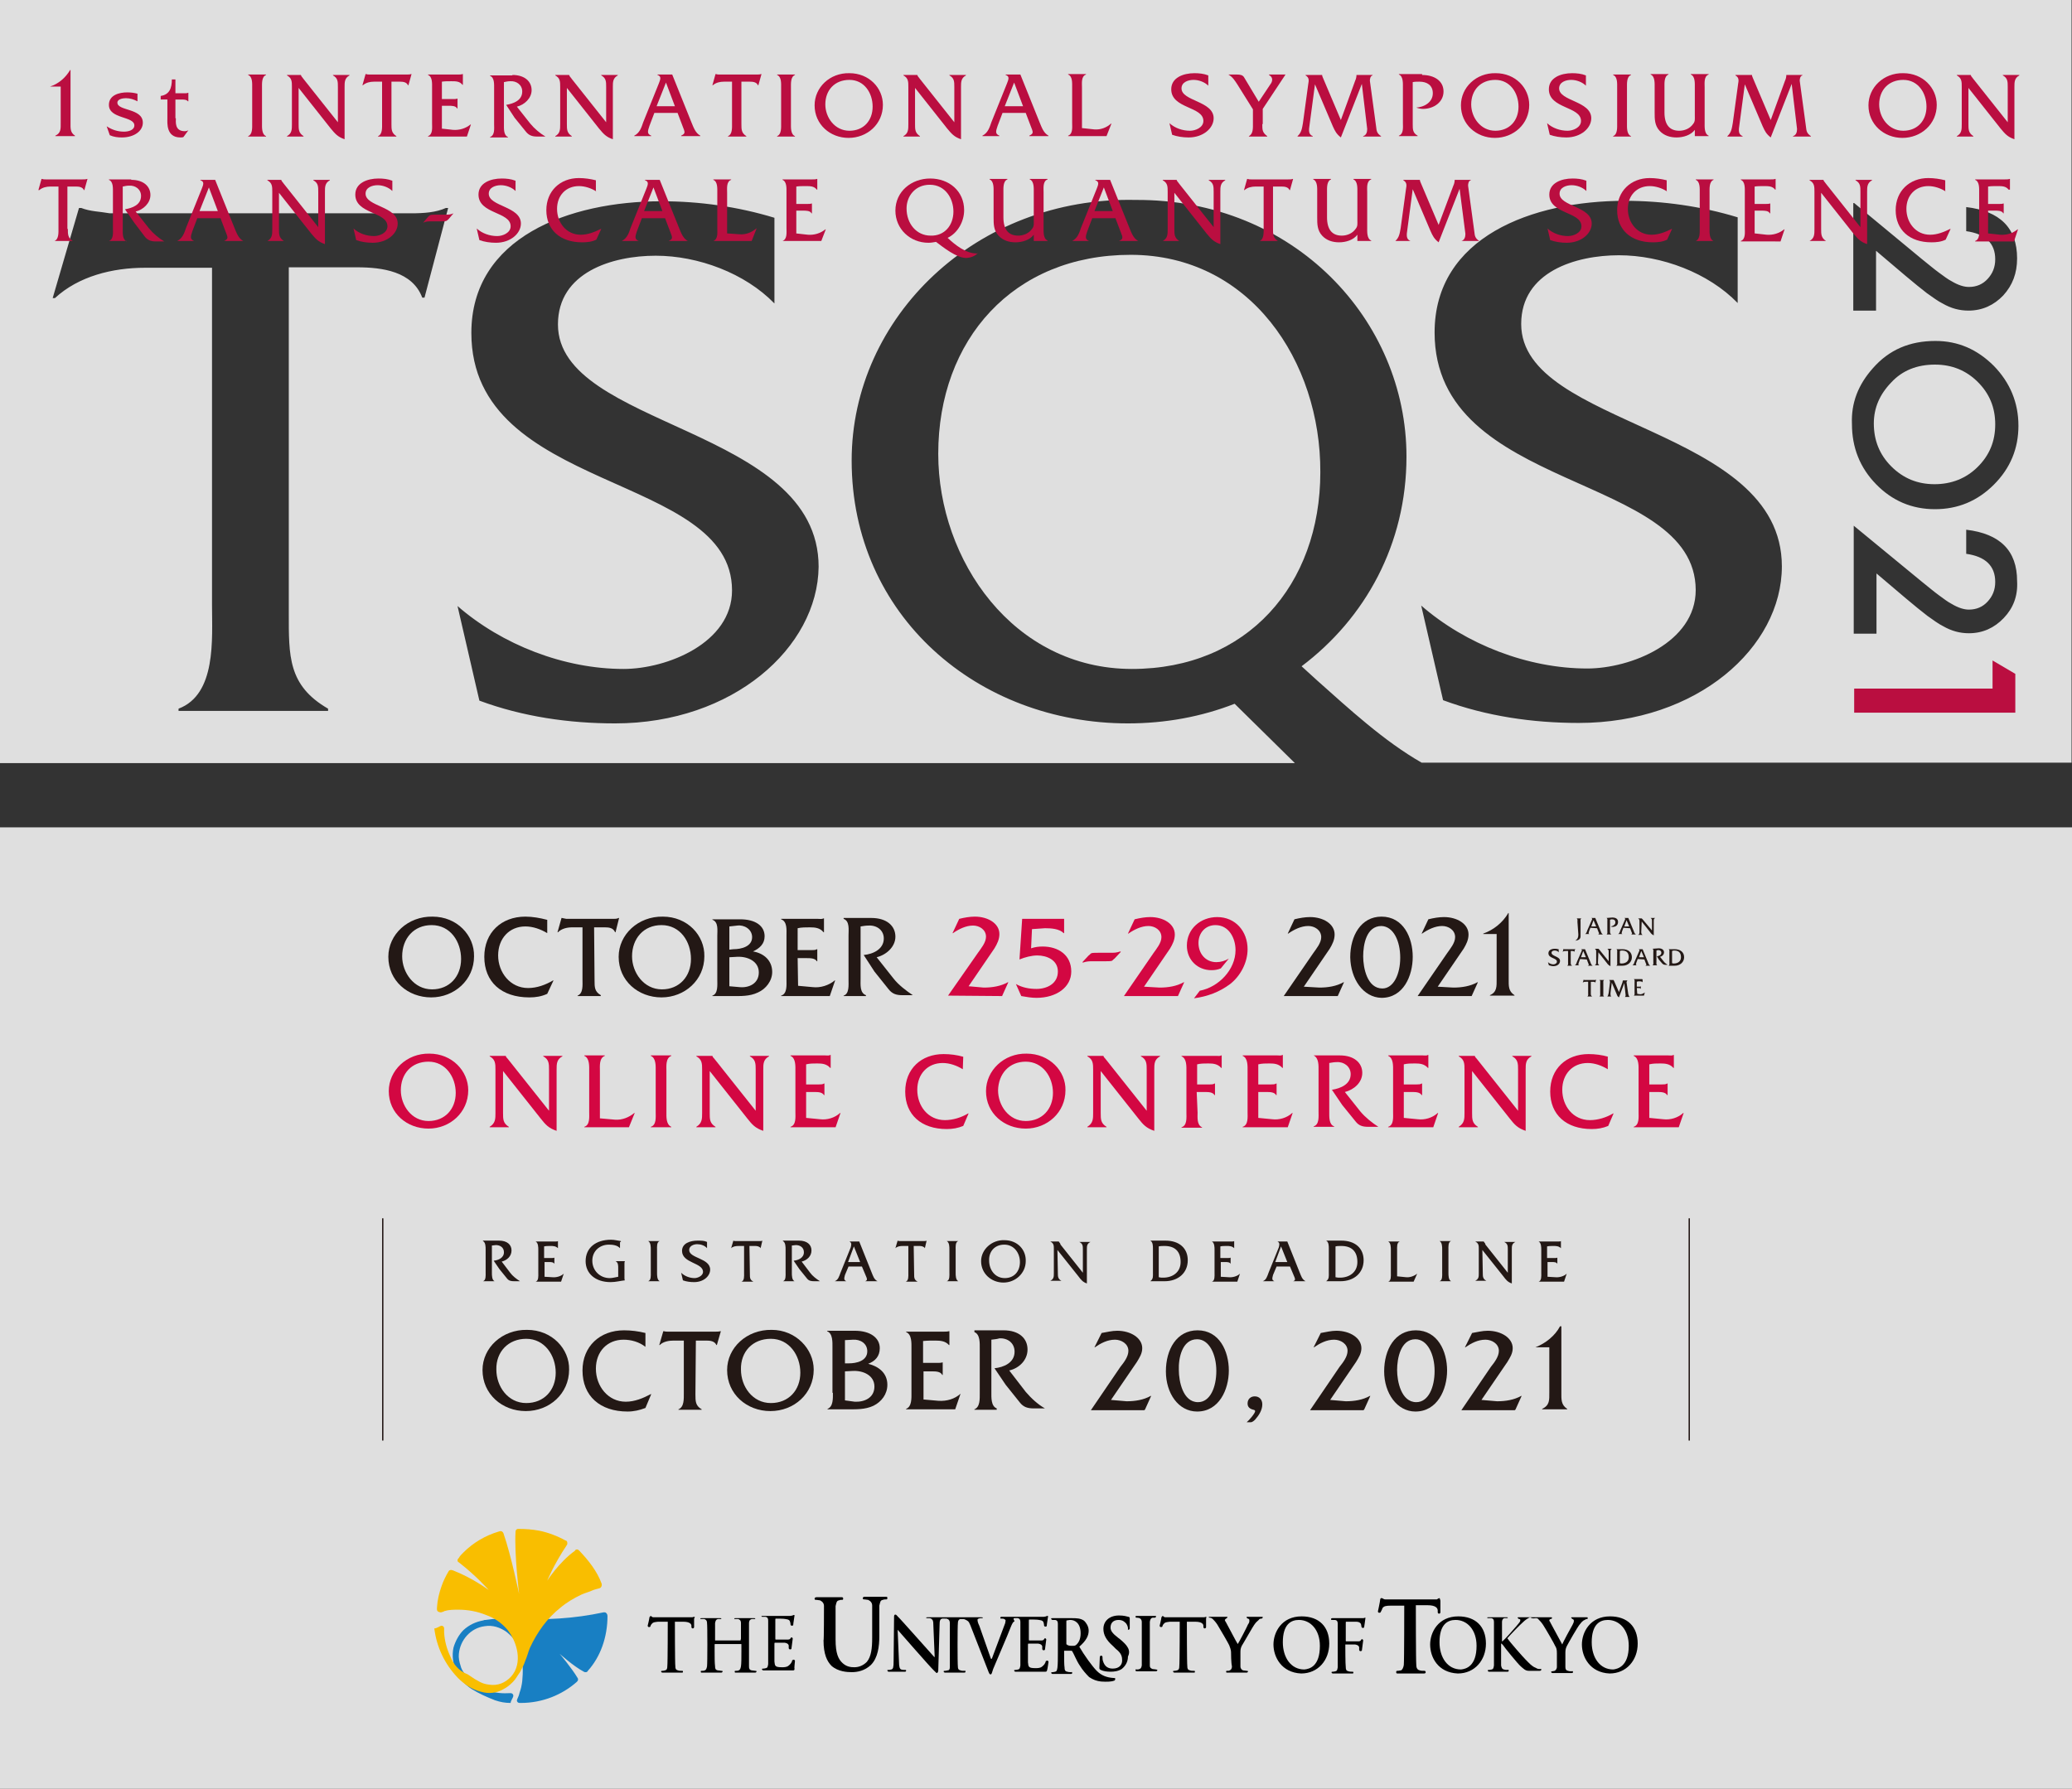 <?xml version="1.0" encoding="utf-8"?>
<!-- Generator: Adobe Illustrator 25.4.1, SVG Export Plug-In . SVG Version: 6.00 Build 0)  -->
<svg version="1.1" id="レイヤー_1" xmlns="http://www.w3.org/2000/svg" xmlns:xlink="http://www.w3.org/1999/xlink" x="0px"
	 y="0px" viewBox="0 0 464.2 400.8" style="enable-background:new 0 0 464.2 400.8;" xml:space="preserve">
<rect x="0" y="0" width="464.2" height="400.8" fill="#333333" stroke="none"/>
<style type="text/css">
	.st0{opacity:0.84;fill:#FFFFFF;enable-background:new    ;}
	.st1{fill:#231815;}
	.st2{fill:#D30742;}
	.st3{fill:#187FC3;}
	.st4{fill:#F9BE00;}
	.st5{opacity:0.84;}
	.st6{fill:#FFFFFF;}
</style>
<g>
	<rect y="185.4" class="st0" width="464.2" height="215.4"/>
	<g>
		<g>
			<polyline class="st1" points="378.6,273 378.6,322.8 378.3,322.8 378.3,273 			"/>
			<polyline class="st1" points="85.9,273 85.9,322.8 85.6,322.8 85.6,273 			"/>
			<g>
				<path class="st1" d="M346.7,282.8h1c0.4,0,1,0,1.2,0.4l0,0v-1.4l0,0c-0.1,0.1-0.4,0.1-0.6,0.1h-1.7v-2.6
					c0.4-0.1,0.9-0.1,1.4-0.1c0.6,0,1.2,0,1.7,0.5l0,0v-1.6l0,0c-0.1,0.1-0.4,0.1-0.6,0.1h-4.4l0,0c0.6,0.3,0.6,1.3,0.6,1.9v5.2
					c0,0.6,0.1,1.7-0.6,1.9l0,0h5.7l0.6-1.8l0,0c-0.6,0.6-1.7,0.9-2.6,0.8l-1.7-0.1V282.8z M332.1,280.1l4.7,5.9
					c0.6,0.8,1,1.3,1.9,1.6V280c0-0.8,0-1.3,0.8-1.7l0,0H337l0,0c0.8,0.4,0.8,0.9,0.8,1.7v5.2l-5-6.3l-0.1-0.3
					c-0.1-0.1-0.1-0.1-0.3-0.4l0,0h-1.9l0,0c0.8,0.4,0.8,0.9,0.8,1.7v5.4c0,0.8,0,1.3-0.8,1.7l0,0h2.5l0,0c-0.8-0.4-0.8-1-0.8-1.7
					L332.1,280.1L332.1,280.1z M323.1,285.2c0,0.6,0.1,1.7-0.6,1.9l0,0h2.6l0,0c-0.6-0.3-0.6-1.3-0.6-1.9V280c0-0.6-0.1-1.7,0.6-1.9
					l0,0h-2.6l0,0c0.6,0.3,0.6,1.3,0.6,1.9V285.2z M313,286v-5.9c0-0.6-0.1-1.7,0.6-1.9l0,0H311l0,0c0.6,0.3,0.6,1.3,0.6,1.9v5.2
					c0,0.6,0.1,1.7-0.6,1.9l0,0h5.7l0.8-1.8l0,0c-0.6,0.5-1.6,0.9-2.5,0.8L313,286z M299.2,279.3c0.4-0.1,0.8-0.1,1.3-0.1
					c2.3,0,3.6,1.2,3.6,3.6c0,2.3-1.8,3.5-3.9,3.5c-0.4,0-0.6,0-1-0.1V279.3z M297.7,285.2c0,0.8,0.1,1.4-0.6,1.9l0,0h3.2
					c3.1,0,5.2-1.9,5.2-4.7c0-2.7-1.9-4.4-5-4.4h-3.4l0,0c0.6,0.3,0.6,1.2,0.6,1.8L297.7,285.2L297.7,285.2z M288.4,282.8h-2.7
					l1.3-3.5L288.4,282.8z M289,283.8l0.8,1.9c0.4,0.9,0.5,1.2-0.1,1.4l0,0h2.8l0,0c-0.8-0.4-1-1.2-1.3-1.9l-2.8-7h-2.2l0,0
					c0.6,0.3,0.4,0.8,0.3,1.3l-2.3,5.7c-0.3,0.8-0.5,1.6-1.3,1.9l0,0h2.6l0,0c-0.6-0.3-0.5-0.6-0.3-1.4l0.8-1.9H289z M273.5,282.8h1
					c0.4,0,1,0,1.2,0.4l0,0v-1.4l0,0c-0.1,0.1-0.4,0.1-0.6,0.1h-1.7v-2.6c0.4-0.1,0.9-0.1,1.4-0.1c0.6,0,1.2,0,1.7,0.5l0,0v-1.6l0,0
					c-0.1,0.1-0.4,0.1-0.6,0.1h-4.4l0,0c0.6,0.3,0.6,1.3,0.6,1.9v5.2c0,0.6,0.1,1.7-0.6,1.9l0,0h5.7l0.6-1.8l0,0
					c-0.6,0.6-1.7,0.9-2.6,0.8l-1.7-0.1V282.8z M259.6,279.3c0.4-0.1,0.8-0.1,1.3-0.1c2.3,0,3.6,1.2,3.6,3.6c0,2.3-1.8,3.5-3.9,3.5
					c-0.4,0-0.6,0-1-0.1V279.3z M258.3,285.2c0,0.8,0.1,1.4-0.6,1.9l0,0h3.2c3.1,0,5.2-1.9,5.2-4.7c0-2.7-1.9-4.4-5-4.4h-3.4l0,0
					c0.6,0.3,0.6,1.2,0.6,1.8L258.3,285.2L258.3,285.2z M236.9,280.1l4.7,5.9c0.6,0.8,1,1.3,1.9,1.6V280c0-0.8,0-1.3,0.8-1.7l0,0
					h-2.5l0,0c0.8,0.4,0.8,0.9,0.8,1.7v5.2l-5-6.3l-0.1-0.3c-0.1-0.1-0.1-0.1-0.3-0.4l0,0h-1.9l0,0c0.8,0.4,0.8,0.9,0.8,1.7v5.4
					c0,0.8,0,1.3-0.8,1.7l0,0h2.5l0,0c-0.8-0.4-0.8-1-0.8-1.7L236.9,280.1L236.9,280.1z M225,278.9c2.2,0,3.5,1.9,3.5,3.9
					c0,2.1-1.3,3.6-3.4,3.6c-2.2,0-3.5-1.9-3.5-3.9C221.5,280.5,222.8,278.9,225,278.9z M225,277.9c-2.8-0.1-5.2,2.1-5.2,4.7
					c0,2.8,2.3,4.8,5,4.8s5-2.1,5-4.8C229.9,280.1,228,277.9,225,277.9z M212.7,285.2c0,0.6,0.1,1.7-0.6,1.9l0,0h2.6l0,0
					c-0.6-0.3-0.6-1.3-0.6-1.9V280c0-0.6-0.1-1.7,0.6-1.9l0,0h-2.6l0,0c0.6,0.3,0.6,1.3,0.6,1.9V285.2z M204.7,279.2h1.3
					c0.4,0,1,0.1,1.2,0.5l0,0l0.4-1.7l0,0c-0.1,0.1-0.4,0.1-0.6,0.1h-5.4c-0.1,0-0.4,0-0.5-0.1l0,0l-0.5,1.7l0,0
					c0.4-0.4,1-0.5,1.7-0.5h1.2v6.1c0,0.6,0.1,1.7-0.6,1.9l0,0h2.7l0,0c-0.8-0.4-0.8-0.9-0.8-1.7L204.7,279.2L204.7,279.2z
					 M192.7,282.8H190l1.3-3.5L192.7,282.8z M193.1,283.8l0.8,1.9c0.4,0.9,0.5,1.2-0.1,1.4l0,0h2.8l0,0c-0.8-0.4-1-1.2-1.3-1.9
					l-2.8-7h-2.2l0,0c0.6,0.3,0.4,0.8,0.3,1.3l-2.3,5.7c-0.3,0.8-0.5,1.6-1.3,1.9l0,0h2.6l0,0c-0.6-0.3-0.5-0.6-0.3-1.4l0.8-1.9
					H193.1z M175.4,278.1L175.4,278.1c0.6,0.3,0.6,1.3,0.6,1.9v5.2c0,0.6,0.1,1.7-0.6,1.9l0,0h2.6l0,0c-0.6-0.3-0.6-1.3-0.6-1.9
					v-6.1c0.3,0,0.6-0.1,0.9-0.1c0.9,0,1.8,0.5,1.8,1.6c0,1.3-1.3,1.8-2.3,1.9l1.3,1.9l1.7,2.1c0.4,0.5,0.9,0.6,1.6,0.6h1.3
					c-0.8-0.5-1.7-1.2-2.2-1.9l-1.9-2.5c1.2-0.3,2.2-1.2,2.2-2.5s-1-2.2-2.8-2.2h-3.6V278.1z M167.9,279.2h1.3c0.4,0,1,0.1,1.2,0.5
					l0,0l0.4-1.7l0,0c-0.1,0.1-0.4,0.1-0.6,0.1h-5.4c-0.1,0-0.4,0-0.5-0.1l0,0l-0.5,1.7l0,0c0.4-0.4,1-0.5,1.7-0.5h1.2v6.1
					c0,0.6,0.1,1.7-0.6,1.9l0,0h2.7l0,0c-0.8-0.4-0.8-0.9-0.8-1.7L167.9,279.2L167.9,279.2z M158.4,278.3c-0.6-0.3-1.3-0.3-2.1-0.3
					c-1.7,0-3.5,0.6-3.5,2.3c0,2.8,4.7,2.6,4.7,4.7c0,0.9-1.2,1.4-1.9,1.4c-1,0-2.2-0.4-3-1.2l0.4,1.7c0.8,0.3,1.7,0.4,2.5,0.4
					c2.2,0,3.6-1.4,3.6-2.8c0-2.6-4.7-2.5-4.7-4.4c0-0.9,1-1.3,1.8-1.3s1.7,0.3,2.2,0.9V278.3L158.4,278.3z M145.8,285.2
					c0,0.6,0.1,1.7-0.6,1.9l0,0h2.6l0,0c-0.6-0.3-0.6-1.3-0.6-1.9V280c0-0.6-0.1-1.7,0.6-1.9l0,0h-2.6l0,0c0.6,0.3,0.6,1.3,0.6,1.9
					V285.2z M139.1,278.1c-0.8-0.1-1.4-0.3-2.2-0.3c-3.4,0-5.7,1.8-5.7,4.8c0,2.7,2.1,4.7,5.6,4.7c1.2,0,2.2-0.3,3.2-0.4
					c-0.1-0.1-0.1-0.4-0.1-0.6v-3.1c0-0.3,0-0.4,0.1-0.6l0,0h-2.1l0,0c0.6,0.3,0.6,0.9,0.6,1.6v1.9c-0.6,0.1-1.3,0.3-1.9,0.3
					c-2.2,0-3.9-1.7-3.9-3.9c0-2.2,1.7-3.6,3.7-3.6c0.8,0,1.9,0.1,2.5,0.8l0,0v-1.4h0.2V278.1z M122,282.8h1c0.4,0,1,0,1.2,0.4l0,0
					v-1.4l0,0c-0.1,0.1-0.4,0.1-0.6,0.1h-1.7v-2.6c0.4-0.1,0.9-0.1,1.4-0.1c0.6,0,1.2,0,1.7,0.5l0,0v-1.6l0,0
					c-0.1,0.1-0.4,0.1-0.6,0.1H120l0,0c0.6,0.3,0.6,1.3,0.6,1.9v5.2c0,0.6,0.1,1.7-0.6,1.9l0,0h5.7l0.6-1.8l0,0
					c-0.6,0.6-1.7,0.9-2.6,0.8l-1.7-0.1V282.8z M108.2,278.1L108.2,278.1c0.6,0.3,0.6,1.3,0.6,1.9v5.2c0,0.6,0.1,1.7-0.6,1.9l0,0
					h2.6l0,0c-0.6-0.3-0.6-1.3-0.6-1.9v-6.1c0.3,0,0.6-0.1,0.9-0.1c0.9,0,1.8,0.5,1.8,1.6c0,1.3-1.3,1.8-2.3,1.9l1.3,1.9l1.7,2.1
					c0.4,0.5,0.9,0.6,1.6,0.6h1.3c-0.8-0.5-1.7-1.2-2.2-1.9l-1.9-2.5c1.2-0.3,2.2-1.2,2.2-2.5s-1-2.2-2.8-2.2h-3.6V278.1z"/>
				<path class="st1" d="M117.9,300c4.1,0,6.6,3.7,6.6,7.6s-2.6,6.8-6.6,6.8c-4.1,0-6.7-3.7-6.7-7.5
					C111.1,302.9,113.9,300,117.9,300z M118.1,298c-5.6-0.1-10,4-10,9c0,5.4,4.4,9.2,9.7,9.2c5.3,0,9.7-3.9,9.7-9.3
					C127.6,302.3,123.7,298,118.1,298z"/>
				<path class="st1" d="M144.6,298.7c-1.6-0.4-3.2-0.6-4.8-0.6c-5.4,0-9.3,3.6-9.3,9c0,5.7,3.9,9.2,10.1,9.2c1.4,0,2.7-0.3,4-0.8
					l1.3-3.1h-0.1c-1.7,0.9-3.6,1.7-5.6,1.7c-4,0-6.7-3.5-6.7-7.4s2.6-6.5,6.2-6.5c1.7,0,3.5,0.5,4.9,1.6L144.6,298.7L144.6,298.7z"
					/>
				<path class="st1" d="M155.9,300.4h2.3c0.9,0,1.9,0.1,2.3,1h0.1l0.9-3.1h-0.1c-0.4,0.1-0.8,0.1-1.2,0.1h-10.5c-0.4,0-0.6,0-1-0.1
					h-0.1l-0.9,3.1h0.1c0.8-0.8,2.1-1,3.1-1h2.3v11.8c0,1.2,0.1,3.1-1.2,3.6v0.1h5.2v-0.1c-1.4-0.8-1.4-1.8-1.4-3.4L155.9,300.4
					L155.9,300.4z"/>
				<path class="st1" d="M172.7,300c4.1,0,6.6,3.7,6.6,7.6s-2.6,6.8-6.6,6.8c-4.1,0-6.7-3.7-6.7-7.5
					C165.9,302.9,168.6,300,172.7,300z M172.9,298c-5.6-0.1-10,4-10,9c0,5.4,4.4,9.2,9.7,9.2s9.7-3.9,9.7-9.3
					C182.3,302.3,178.3,298,172.9,298z"/>
				<path class="st1" d="M189.3,305.5v-5.2l1.8-0.1c1.6-0.1,3.2,0.8,3.2,2.6c0,2.2-2.5,2.7-4.1,2.7H189.3z M189.3,313.8v-6.5
					l1.8-0.1c2.3-0.1,4.8,1,4.8,3.5s-2.2,3.5-4.4,3.4L189.3,313.8z M186.6,312.1c0,1.2,0.1,3.1-1.2,3.6v0.1h4.4c1.9,0,4,0.1,5.9-0.8
					c1.8-0.9,3.1-2.6,3.1-4.7c0-2.6-1.9-4.1-4.3-4.7c1.6-0.6,2.6-1.7,2.6-3.5c0-2.3-2.1-3.9-5.6-3.9h-6.2v0.1
					c1.3,0.5,1.2,2.5,1.2,3.6v10.2H186.6z"/>
				<path class="st1" d="M206.9,307.3h1.9c0.8,0,1.9,0,2.3,0.8h0.1v-2.8h-0.1c-0.3,0.1-0.8,0.1-1.2,0.1h-3.1v-4.9
					c0.9-0.1,1.8-0.1,2.7-0.1c1.2,0,2.3,0.1,3.1,1h0.1v-3.1h-0.1c-0.4,0.1-0.8,0.1-1.3,0.1H203v0.1c1.3,0.5,1.2,2.5,1.2,3.6v10
					c0,1.2,0.1,3.1-1.2,3.6v0.1h11l1.2-3.5l0,0c-1.3,1.2-3.1,1.7-4.9,1.6l-3.4-0.3L206.9,307.3L206.9,307.3z"/>
				<path class="st1" d="M218.3,298.5L218.3,298.5c1.3,0.5,1.2,2.5,1.2,3.7v10c0,1.2,0.1,3.1-1.2,3.6v0.1h5v-0.3
					c-1.3-0.5-1.2-2.5-1.2-3.6v-11.8c0.6-0.1,1.2-0.1,1.8-0.3c1.8-0.1,3.4,1,3.4,3c0,2.5-2.5,3.5-4.5,3.7l2.5,3.7l3.2,4
					c0.8,1,1.7,1.3,3.1,1.3h2.5c-1.6-0.9-3.1-2.3-4.3-3.7l-3.7-4.8c2.2-0.5,4.1-2.3,4.1-4.7c0-2.5-1.9-4.3-5.4-4.3h-6.5L218.3,298.5
					L218.3,298.5z"/>
				<path class="st1" d="M280.2,318.7c0.4,0,0.8-0.4,1-0.6c0.8-0.9,1.6-2.1,1.6-3.4c0-1-0.6-1.8-1.7-1.8c-0.9,0-1.6,0.6-1.6,1.6
					c0,0.8,0.5,1.2,1.3,1.4c0.1,0,0.4,0.1,0.4,0.3c0,0.5-1.4,2.1-1.9,2.5H280.2z M268.2,300.1c2.7,0,4.3,3.4,4.3,7.1s-1.4,7-4.1,7
					c-3.4,0-4.3-4.7-4.3-7.2C264,304.4,264.8,300.1,268.2,300.1z M268.2,316.3c4.9,0,7.1-4.9,7.1-9.2c0-4.3-2.1-9-7-9
					c-4.7,0-7.1,4.3-7.1,9.2S264,316.3,268.2,316.3z M256.5,315.9l1.4-3.1h-0.1c-1.6,0.9-3.5,1.2-5.4,1.2l-3.5-0.3l5.8-8.5
					c0.6-1,1.2-1.9,1.2-3.1c0-2.3-2.6-3.9-5.6-3.9c-1.2,0-2.3,0.3-3.5,0.5l-1.6,3.2h0.1c1.3-0.9,2.8-1.7,4.5-1.7c1.4,0,3,0.9,3,2.5
					c0,1.3-1,2.6-1.8,3.6l-6.6,9.7h12v-0.1H256.5z"/>
				<path class="st1" d="M317.1,300.1c2.7,0,4.3,3.4,4.3,7.1s-1.4,7-4.1,7c-3.4,0-4.3-4.7-4.3-7.2
					C313,304.4,313.8,300.1,317.1,300.1z M317.1,316.3c4.9,0,7.1-4.9,7.1-9.2c0-4.3-2.1-9-7-9c-4.7,0-7.1,4.3-7.1,9.2
					S313,316.3,317.1,316.3z M305.6,315.9l1.4-3.1h-0.1c-1.6,0.9-3.5,1.2-5.4,1.2l-3.5-0.3l5.8-8.5c0.6-1,1.2-1.9,1.2-3.1
					c0-2.3-2.6-3.9-5.6-3.9c-1.2,0-2.3,0.3-3.5,0.5l-1.6,3.2h0.1c1.3-0.9,2.8-1.7,4.5-1.7c1.4,0,3,0.9,3,2.5c0,1.3-1,2.6-1.8,3.6
					l-6.6,9.7h12v-0.1H305.6z"/>
				<path class="st1" d="M339.5,315.9l1.4-3.1h-0.1c-1.6,0.9-3.5,1.2-5.4,1.2l-3.5-0.3l5.8-8.5c0.6-1,1.2-1.9,1.2-3.1
					c0-2.3-2.6-3.9-5.6-3.9c-1.2,0-2.3,0.3-3.5,0.5l-1.6,3.2h0.1c1.3-0.9,2.8-1.7,4.5-1.7c1.4,0,3,0.9,3,2.5c0,1.3-1,2.6-1.8,3.6
					l-6.6,9.7h12v-0.1H339.5z"/>
				<path class="st1" d="M344,301.9h3.1v10.2c0,1.6,0.1,2.8-1.6,3.6v0.1h5.6v-0.1c-1.4-0.9-1.3-2.2-1.3-3.6v-14.9h-0.3
					C348.4,299.3,346.3,301,344,301.9L344,301.9z"/>
			</g>
		</g>
		<g>
			<g>
				<path class="st2" d="M96,237.9c3.8,0,6.1,3.4,6.1,7s-2.4,6.3-6.1,6.3c-3.8,0-6.2-3.5-6.2-6.9C89.8,240.6,92.2,237.9,96,237.9z
					 M96.2,236.1c-5.1-0.1-9.1,3.8-9.1,8.4c0,5,4.1,8.4,8.9,8.4s8.9-3.6,8.9-8.6C104.9,240,101.3,236.1,96.2,236.1z"/>
				<path class="st2" d="M112.7,240l8.4,10.6c1.1,1.4,1.8,2.2,3.6,2.8v-13.7c0-1.3,0-2.3,1.3-3v-0.1h-4.3v0.1c1.3,0.7,1.3,1.7,1.3,3
					v9.2l-8.9-11.2l-0.4-0.5c-0.2-0.2-0.3-0.3-0.4-0.6l0,0h-3.6v0.1c1.3,0.7,1.3,1.7,1.3,3v9.7c0,1.3,0,2.3-1.3,3.1v0.1h4.3v-0.1
					c-1.3-0.8-1.3-1.7-1.3-3.1C112.7,249.4,112.7,240,112.7,240z"/>
				<path class="st2" d="M134.4,250.6V240c0-1.1-0.2-2.9,1.1-3.4v-0.1h-4.6v0.1c1.2,0.5,1.1,2.3,1.1,3.4v9.2c0,1.1,0.2,2.9-1.1,3.3
					v0.1h10l1.3-3.2h-0.1c-1.2,1-2.7,1.6-4.3,1.5L134.4,250.6z"/>
				<path class="st2" d="M146.9,249.2c0,1.1,0.2,2.9-1.1,3.3v0.1h4.6v-0.1c-1.2-0.5-1.1-2.3-1.1-3.3V240c0-1.1-0.2-2.9,1.1-3.4v-0.1
					h-4.6v0.1c1.2,0.5,1.1,2.3,1.1,3.4V249.2z"/>
				<path class="st2" d="M159,240l8.4,10.6c1.1,1.4,1.8,2.2,3.6,2.8v-13.7c0-1.3,0-2.3,1.3-3v-0.1H168v0.1c1.3,0.7,1.3,1.7,1.3,3
					v9.2l-8.9-11.2l-0.4-0.5c-0.2-0.2-0.3-0.3-0.4-0.6l0,0H156v0.1c1.3,0.7,1.3,1.7,1.3,3v9.7c0,1.3,0,2.3-1.3,3.1v0.1h4.3v-0.1
					c-1.3-0.8-1.3-1.7-1.3-3.1V240L159,240z"/>
				<path class="st2" d="M180.6,244.7h1.8c0.8,0,1.8,0,2.2,0.7h0.1v-2.6h-0.1c-0.3,0.2-0.7,0.2-1.1,0.2h-2.9v-4.5
					c0.8-0.2,1.6-0.2,2.5-0.2c1.1,0,2.1,0.1,2.9,1h0.1v-2.9H186c-0.3,0.2-0.7,0.1-1.1,0.1h-7.8v0.1c1.2,0.5,1.1,2.3,1.1,3.4v9.2
					c0,1.1,0.2,2.9-1.1,3.3v0.1h10.1l1.1-3.2h-0.1c-1.2,1.1-2.9,1.6-4.5,1.4l-3.1-0.3L180.6,244.7L180.6,244.7z"/>
				<path class="st2" d="M369.5,244.7h1.8c0.8,0,1.8,0,2.2,0.7h0.1v-2.6h-0.1c-0.3,0.2-0.7,0.2-1.1,0.2h-2.9v-4.5
					c0.8-0.2,1.6-0.2,2.5-0.2c1.1,0,2.1,0.1,2.9,1h0.1v-2.9h-0.1c-0.3,0.2-0.7,0.1-1.1,0.1H366v0.1c1.2,0.5,1.1,2.3,1.1,3.4v9.2
					c0,1.1,0.2,2.9-1.1,3.3v0.1h10.1l1.1-3.2h-0.1c-1.2,1.1-2.9,1.6-4.5,1.4l-3.1-0.3V244.7L369.5,244.7z"/>
				<path class="st2" d="M360.3,236.8c-1.4-0.4-2.9-0.6-4.4-0.6c-5,0-8.6,3.3-8.6,8.4c0,5.2,3.6,8.4,9.3,8.4c1.3,0,2.5-0.2,3.7-0.7
					l1.2-2.8h-0.1c-1.5,0.9-3.4,1.5-5.2,1.5c-3.8,0-6.2-3.2-6.2-6.8c0-3.5,2.3-6,5.7-6c1.6,0,3.2,0.6,4.5,1.4v-2.8H360.3z
					 M329.8,240l8.4,10.6c1.1,1.4,1.8,2.2,3.6,2.8v-13.7c0-1.3,0-2.3,1.3-3v-0.1h-4.3v0.1c1.3,0.7,1.3,1.7,1.3,3v9.2l-8.9-11.2
					l-0.4-0.5c-0.2-0.2-0.3-0.3-0.4-0.6l0,0h-3.6v0.1c1.3,0.7,1.3,1.7,1.3,3v9.7c0,1.3,0,2.3-1.3,3.1v0.1h4.3v-0.1
					c-1.3-0.8-1.3-1.7-1.3-3.1V240z M314.5,244.7h1.8c0.8,0,1.8,0,2.2,0.7h0.1v-2.6h-0.1c-0.3,0.2-0.7,0.2-1.1,0.2h-2.9v-4.5
					c0.8-0.2,1.6-0.2,2.5-0.2c1.1,0,2.1,0.1,2.9,1h0.1v-2.9h-0.1c-0.3,0.2-0.7,0.1-1.1,0.1H311v0.1c1.2,0.5,1.1,2.3,1.1,3.4v9.2
					c0,1.1,0.2,2.9-1.1,3.3v0.1h10.1l1.1-3.2h-0.1c-1.2,1.1-2.9,1.6-4.5,1.4l-3.1-0.3V244.7z M294.3,236.5L294.3,236.5
					c1.2,0.6,1.1,2.3,1.1,3.4v9.2c0,1.1,0.2,2.9-1.1,3.3v0.1h4.6v-0.1c-1.2-0.4-1.1-2.2-1.1-3.3v-10.9c0.6-0.1,1.1-0.2,1.7-0.2
					c1.6-0.1,3.1,1,3.1,2.7c0,2.3-2.3,3.2-4.2,3.5l2.3,3.4l3,3.7c0.7,0.9,1.5,1.2,2.8,1.2h2.3c-1.4-0.9-2.9-2.1-4-3.4l-3.5-4.4
					c2-0.5,3.9-2.1,3.9-4.3s-1.8-3.9-5-3.9H294.3L294.3,236.5z M281.9,244.7h1.8c0.8,0,1.8,0,2.2,0.7h0.1v-2.6h-0.1
					c-0.3,0.2-0.7,0.2-1.1,0.2h-2.9v-4.5c0.8-0.2,1.6-0.2,2.5-0.2c1.1,0,2.1,0.1,2.9,1h0.1v-2.9h-0.1c-0.3,0.2-0.7,0.1-1.1,0.1h-7.8
					v0.1c1.2,0.5,1.1,2.3,1.1,3.4v9.2c0,1.1,0.2,2.9-1.1,3.3v0.1h10.1l1.1-3.2h-0.1c-1.2,1.1-2.9,1.6-4.5,1.4l-3.1-0.3V244.7
					L281.9,244.7z M268.1,244.7h1.8c0.8,0,1.8,0,2.2,0.7h0.1v-2.6h-0.1c-0.3,0.2-0.7,0.2-1,0.2h-2.9v-4.5c0.8-0.2,1.6-0.2,2.5-0.2
					c1.1,0,2.1,0.1,2.9,1h0.1v-2.8h-0.1c-0.3,0.2-0.7,0.1-1.1,0.1h-7.8v0.1c1.2,0.5,1.1,2.3,1.1,3.4v9.2c0,1.1,0.2,2.9-1.1,3.3v0.1
					h4.6v-0.1c-1.2-0.5-1-2.3-1-3.3L268.1,244.7L268.1,244.7z M246.6,240l8.4,10.6c1.1,1.4,1.8,2.2,3.6,2.8v-13.7c0-1.3,0-2.3,1.3-3
					v-0.1h-4.3v0.1c1.3,0.7,1.3,1.7,1.3,3v9.2l-8.9-11.2l-0.4-0.5c-0.2-0.2-0.3-0.3-0.4-0.6l0,0h-3.6v0.1c1.3,0.7,1.3,1.7,1.3,3v9.7
					c0,1.3,0,2.3-1.3,3.1v0.1h4.3v-0.1c-1.3-0.8-1.3-1.7-1.3-3.1V240L246.6,240z M229.8,237.9c3.8,0,6.1,3.4,6.1,7s-2.4,6.3-6.1,6.3
					c-3.8,0-6.2-3.5-6.2-6.9C223.7,240.6,226.1,237.9,229.8,237.9z M230,236.1c-5.1-0.1-9.1,3.8-9.1,8.4c0,5,4.1,8.4,8.9,8.4
					c4.8,0,8.9-3.6,8.9-8.6C238.8,240,235.1,236.1,230,236.1z M215.8,236.8c-1.4-0.4-2.9-0.6-4.4-0.6c-5,0-8.6,3.3-8.6,8.4
					c0,5.2,3.6,8.4,9.3,8.4c1.3,0,2.5-0.2,3.7-0.7l1.2-2.8h-0.1c-1.5,0.9-3.4,1.5-5.2,1.5c-3.8,0-6.2-3.2-6.2-6.8c0-3.5,2.3-6,5.7-6
					c1.6,0,3.2,0.6,4.5,1.4L215.8,236.8L215.8,236.8z"/>
			</g>
			<g>
				<path class="st1" d="M96.7,207.3c4.2,0,6.6,3.7,6.6,7.6c0,3.9-2.6,6.8-6.5,6.8c-4.1,0-6.7-3.8-6.7-7.4
					C90.1,210.3,92.7,207.3,96.7,207.3z M96.9,205.4c-5.5-0.1-9.9,4-9.9,9c0,5.4,4.4,9.1,9.6,9.1s9.6-3.9,9.6-9.2
					C106.3,209.6,102.4,205.4,96.9,205.4z"/>
				<path class="st1" d="M122.5,206.1c-1.5-0.4-3.2-0.7-4.8-0.7c-5.4,0-9.2,3.6-9.2,9c0,5.6,3.8,9.1,10.1,9.1c1.4,0,2.7-0.2,4-0.8
					l1.4-3h-0.1c-1.7,1-3.6,1.7-5.6,1.7c-4,0-6.7-3.5-6.7-7.3s2.5-6.5,6.1-6.5c1.7,0,3.4,0.6,4.9,1.5v-3H122.5z"/>
				<path class="st1" d="M133.1,207.8h2.4c0.9,0,1.9,0.1,2.3,1.1h0.1l0.8-3.2h-0.1c-0.4,0.2-0.8,0.2-1.2,0.2h-10.5
					c-0.4-0.1-0.7-0.1-1-0.2h-0.1l-0.9,3.2h0.1c0.8-0.8,2-1.1,3.2-1.1h2.3v11.7c0,1.2,0.2,3.1-1.1,3.6v0.1h5.2V223
					c-1.4-0.8-1.4-1.8-1.4-3.3L133.1,207.8L133.1,207.8z"/>
				<path class="st1" d="M148.2,207.3c4.2,0,6.6,3.7,6.6,7.6c0,3.9-2.6,6.8-6.5,6.8c-4.1,0-6.7-3.8-6.7-7.4
					C141.6,210.3,144.2,207.3,148.2,207.3z M148.5,205.4c-5.5-0.1-9.9,4-9.9,9c0,5.4,4.4,9.1,9.6,9.1c5.2,0,9.6-3.9,9.6-9.2
					C157.9,209.6,154,205.4,148.5,205.4z"/>
				<path class="st1" d="M163.4,212.8v-5.2l1.8-0.2c1.5-0.2,3.3,0.8,3.3,2.6c0,2.1-2.4,2.7-4.2,2.7L163.4,212.8L163.4,212.8z
					 M163.4,221v-6.5l1.8-0.1c2.3-0.1,4.8,1,4.8,3.5s-2.2,3.5-4.3,3.3L163.4,221z M160.7,219.5c0,1.2,0.2,3.2-1.1,3.6v0.1h4.3
					c2,0,4,0.1,5.9-0.8c1.8-0.8,3.2-2.6,3.2-4.6c0-2.6-1.9-4.2-4.3-4.6c1.5-0.7,2.6-1.7,2.6-3.4c0-2.3-2-3.8-5.5-3.8h-6.2v0.1
					c1.4,0.5,1.1,2.4,1.1,3.6V219.5z"/>
				<path class="st1" d="M178.7,214.7h2c0.8,0,1.9,0,2.3,0.7h0.1v-2.7H183c-0.3,0.2-0.7,0.2-1.1,0.2h-3.2V208
					c0.8-0.2,1.8-0.2,2.7-0.2c1.2,0,2.3,0.1,3.1,1.1h0.1v-3.1h-0.1c-0.4,0.2-0.8,0.1-1.2,0.1H175v0.1c1.4,0.5,1.2,2.4,1.2,3.6v9.9
					c0,1.2,0.2,3.2-1.2,3.6v0.1h10.9l1.2-3.5H187c-1.3,1.1-3.2,1.7-4.9,1.5l-3.3-0.3L178.7,214.7L178.7,214.7z"/>
				<path class="st1" d="M189,205.9L189,205.9c1.4,0.5,1.1,2.5,1.1,3.7v9.9c0,1.2,0.2,3.2-1.1,3.6v0.1h5V223
					c-1.4-0.5-1.2-2.4-1.2-3.6v-11.8c0.6-0.1,1.2-0.2,1.8-0.2c1.8-0.1,3.4,1,3.4,2.9c0,2.4-2.4,3.5-4.5,3.7l2.4,3.7l3.2,4
					c0.8,1,1.7,1.3,3,1.3h2.4c-1.5-1-3.2-2.3-4.3-3.7l-3.8-4.8c2.1-0.5,4.2-2.3,4.2-4.6c0-2.4-1.9-4.2-5.4-4.2H189V205.9z"/>
				<path class="st2" d="M224.5,223.2l1.4-3.1h-0.1c-1.6,0.9-3.5,1.2-5.4,1.2L217,221l5.8-8.5c0.6-1,1.1-2,1.1-3.2
					c0-2.4-2.6-3.9-5.5-3.9c-1.1,0-2.3,0.2-3.5,0.5l-1.5,3.2h0.1c1.3-0.9,2.9-1.7,4.5-1.7c1.4,0,2.9,0.9,2.9,2.5
					c0,1.3-1.1,2.6-1.8,3.6l-6.7,9.6L224.5,223.2L224.5,223.2z"/>
				<path class="st2" d="M238.4,205.9H229l-0.6,9.1c1.2-0.5,2.7-0.9,4-0.9c2.1,0,4.6,1,4.6,3.6c0,2.7-2.4,3.9-4.8,3.9
					c-1.6,0-3.2-0.3-4.6-1.1l1.2,2.7c1.1,0.2,2.3,0.4,3.4,0.4c4.5,0,7.8-2.4,7.8-5.9c0-3.7-2.9-5.6-6.4-5.6c-0.9,0-1.7,0.1-2.6,0.4
					l0.2-4.3l2.9-0.2c1.4,0,3.2,0.1,4.2,1.1h0.1L238.4,205.9L238.4,205.9z"/>
				<path class="st2" d="M247.6,215.4c0.4,0,1.3,0,1.5-0.1s0.4-0.4,0.6-0.5l1.4-1.5l-0.1-0.1c-0.9,0.3-1.4,0.3-2.3,0.3H246
					c-0.4,0-1.3,0-1.5,0.1s-0.4,0.4-0.6,0.5l-1.4,1.5l0.1,0.1c0.9-0.3,1.4-0.3,2.3-0.3H247.6z"/>
				<path class="st2" d="M263.9,223.2l1.4-3.1h-0.1c-1.6,0.9-3.5,1.2-5.4,1.2l-3.5-0.2l5.8-8.5c0.6-1,1.1-2,1.1-3.2
					c0-2.4-2.6-3.9-5.5-3.9c-1.1,0-2.3,0.2-3.5,0.5l-1.5,3.2h0.1c1.3-0.9,2.9-1.7,4.5-1.7c1.4,0,2.9,0.9,2.9,2.5
					c0,1.3-1.1,2.6-1.8,3.6l-6.6,9.6L263.9,223.2L263.9,223.2z"/>
				<path class="st2" d="M267.5,223.7c3-0.4,5.7-1.4,8.1-3.2c2.3-1.8,3.9-4.8,3.9-7.8c0-4-2.7-7.2-6.8-7.2c-3.7,0-6.8,2.6-6.8,6.4
					c0,3.2,2.4,5.5,5.5,5.5c0.7,0,1.4-0.1,2.1-0.4l1.8-2.2c-0.8,0.5-1.8,0.8-2.8,0.8c-2.4,0-4-1.9-4-4.3c0-2.2,1.5-4,3.8-4
					c3,0,4.5,2.9,4.5,5.6c0,4.4-3.8,8.3-8,9.1L267.5,223.7z"/>
				<path class="st1" d="M299.7,223.2l1.4-3.1H301c-1.6,0.9-3.5,1.2-5.4,1.2l-3.5-0.2l5.8-8.5c0.6-1,1.1-2,1.1-3.2
					c0-2.4-2.6-3.9-5.5-3.9c-1.1,0-2.3,0.2-3.5,0.5l-1.5,3.2h0.1c1.3-0.9,2.9-1.7,4.5-1.7c1.4,0,2.9,0.9,2.9,2.5
					c0,1.3-1.1,2.6-1.8,3.6l-6.6,9.6L299.7,223.2L299.7,223.2z"/>
				<path class="st1" d="M309.5,207.5c2.7,0.1,4.2,3.4,4.2,7.1c0,3.7-1.5,6.9-4,6.9c-3.4,0-4.3-4.6-4.3-7.2
					C305.4,211.7,306.1,207.5,309.5,207.5z M309.5,223.6c4.9,0,7-4.9,7-9.2s-2.1-9-7-9c-4.6,0-7,4.3-7,9.1
					C302.6,219.4,305.4,223.5,309.5,223.6z"/>
				<path class="st1" d="M329.7,223.2l1.4-3.1H331c-1.6,0.9-3.5,1.2-5.4,1.2l-3.5-0.2l5.8-8.5c0.6-1,1.1-2,1.1-3.2
					c0-2.4-2.6-3.9-5.5-3.9c-1.1,0-2.3,0.2-3.5,0.5l-1.5,3.2h0.1c1.3-0.9,2.9-1.7,4.5-1.7c1.4,0,2.9,0.9,2.9,2.5
					c0,1.3-1.1,2.6-1.8,3.6l-6.6,9.6L329.7,223.2L329.7,223.2z"/>
				<path class="st1" d="M332.3,209.3h3v10.1c0,1.6,0.1,2.9-1.5,3.6v0.1h5.5V223c-1.4-0.9-1.3-2.1-1.3-3.6v-14.8h-0.1
					c-1.2,2.1-3.3,3.8-5.6,4.6V209.3z"/>
				<path class="st1" d="M353.6,209.4c0,0.6-0.1,1-0.7,1.4l0,0c0.8-0.1,1.2-0.4,1.2-1v-3.2c0-0.2-0.1-0.7,0.2-0.8l0,0h-1.1l0,0
					c0.3,0.1,0.2,0.5,0.2,0.8L353.6,209.4L353.6,209.4z"/>
				<path class="st1" d="M357.6,207.6h-1.1l0.5-1.4L357.6,207.6z M357.8,208l0.3,0.8c0.2,0.4,0.2,0.5-0.1,0.6l0,0h1.1l0,0
					c-0.3-0.2-0.4-0.5-0.5-0.8l-1.2-2.9h-0.9l0,0c0.3,0.1,0.2,0.3,0.1,0.5l-1,2.3c-0.1,0.3-0.2,0.7-0.5,0.8l0,0h1l0,0
					c-0.3-0.1-0.2-0.2-0.1-0.6l0.3-0.8L357.8,208L357.8,208z"/>
				<path class="st1" d="M359.9,205.7L359.9,205.7c0.3,0.1,0.2,0.5,0.2,0.8v2.1c0,0.2,0.1,0.7-0.2,0.8l0,0h1.1l0,0
					c-0.3-0.2-0.3-0.4-0.3-0.7v-2.6c0.1,0,0.2-0.1,0.4-0.1c0.5,0,0.8,0.2,0.8,0.7s-0.5,0.8-1,0.9c0.1,0.1,0.3,0.1,0.4,0.1
					c0.7,0,1.2-0.4,1.2-1.1s-0.5-1-1.3-1L359.9,205.7L359.9,205.7z"/>
				<path class="st1" d="M365,207.6h-1.1l0.5-1.4L365,207.6z M365.2,208l0.3,0.8c0.2,0.4,0.2,0.5-0.1,0.6l0,0h1.1l0,0
					c-0.3-0.2-0.4-0.5-0.5-0.8l-1.2-2.9h-0.9l0,0c0.3,0.1,0.2,0.3,0.1,0.5l-1,2.3c-0.1,0.3-0.2,0.7-0.5,0.8l0,0h1l0,0
					c-0.3-0.1-0.2-0.2-0.1-0.6l0.3-0.8L365.2,208L365.2,208z"/>
				<path class="st1" d="M367.8,206.5l1.9,2.4c0.2,0.3,0.4,0.5,0.8,0.7v-3.2c0-0.3,0-0.5,0.3-0.7l0,0h-1l0,0
					c0.3,0.2,0.3,0.4,0.3,0.7v2.1L368,206l-0.1-0.1c-0.1-0.1-0.1-0.1-0.1-0.1l0,0H367l0,0c0.3,0.2,0.3,0.4,0.3,0.7v2.3
					c0,0.3,0,0.5-0.3,0.7l0,0h1l0,0c-0.3-0.2-0.3-0.4-0.3-0.7L367.8,206.5L367.8,206.5z"/>
				<path class="st1" d="M349.1,212.7c-0.3-0.1-0.5-0.1-0.8-0.1c-0.7,0-1.4,0.3-1.4,1c0,1.2,1.9,1,1.9,1.9c0,0.4-0.5,0.6-0.8,0.6
					c-0.4,0-0.9-0.2-1.2-0.5l0.2,0.7c0.3,0.1,0.7,0.2,1,0.2c0.9,0,1.5-0.5,1.5-1.2c0-1-1.9-1-1.9-1.8c0-0.4,0.4-0.5,0.7-0.5
					c0.3,0,0.7,0.1,0.9,0.4v-0.7H349.1z"/>
				<path class="st1" d="M351.7,213.1h0.5c0.2,0,0.4,0,0.5,0.2l0,0l0.2-0.7l0,0c-0.1,0.1-0.2,0.1-0.2,0.1h-2.2c-0.1,0-0.1,0-0.2-0.1
					l0,0l-0.2,0.7l0,0c0.2-0.2,0.4-0.2,0.7-0.2h0.5v2.5c0,0.2,0.1,0.7-0.2,0.8l0,0h1.1l0,0c-0.3-0.2-0.3-0.4-0.3-0.7v-2.6H351.7z"/>
				<path class="st1" d="M355.3,214.5h-1.1l0.5-1.4L355.3,214.5z M355.5,215l0.3,0.8c0.2,0.4,0.2,0.5-0.1,0.6l0,0h1.1l0,0
					c-0.3-0.2-0.4-0.5-0.5-0.8l-1.2-2.9h-0.9l0,0c0.3,0.1,0.2,0.3,0.1,0.5l-1,2.3c-0.1,0.3-0.2,0.7-0.5,0.8l0,0h1l0,0
					c-0.3-0.1-0.2-0.2-0.1-0.6l0.3-0.8L355.5,215L355.5,215z"/>
				<path class="st1" d="M358.1,213.4l1.9,2.4c0.2,0.3,0.4,0.5,0.8,0.7v-3.2c0-0.3,0-0.5,0.3-0.7l0,0h-1l0,0
					c0.3,0.2,0.3,0.4,0.3,0.7v2.1l-2.1-2.6l-0.1-0.1c-0.1-0.1-0.1-0.1-0.1-0.1l0,0h-0.8l0,0c0.3,0.2,0.3,0.4,0.3,0.7v2.3
					c0,0.3,0,0.5-0.3,0.7l0,0h1l0,0c-0.3-0.2-0.3-0.4-0.3-0.7L358.1,213.4L358.1,213.4z"/>
				<path class="st1" d="M362.9,213.1c0.2-0.1,0.4-0.1,0.5-0.1c1,0,1.5,0.5,1.5,1.5s-0.8,1.4-1.6,1.4c-0.1,0-0.3,0-0.4-0.1V213.1
					L362.9,213.1z M362.3,215.6c0,0.4,0.1,0.6-0.2,0.8l0,0h1.4c1.2,0,2.1-0.8,2.1-1.9c0-1.1-0.8-1.8-2.1-1.8h-1.4l0,0
					c0.3,0.1,0.2,0.5,0.2,0.8V215.6z"/>
				<path class="st1" d="M368.3,214.5h-1.1l0.5-1.4L368.3,214.5z M368.4,215l0.3,0.8c0.2,0.4,0.2,0.5-0.1,0.6l0,0h1.1l0,0
					c-0.3-0.2-0.4-0.5-0.5-0.8l-1.2-2.9h-0.9l0,0c0.3,0.1,0.2,0.3,0.1,0.5l-1,2.3c-0.1,0.3-0.2,0.7-0.5,0.8l0,0h1l0,0
					c-0.3-0.1-0.2-0.2-0.1-0.6l0.3-0.8L368.4,215L368.4,215z"/>
				<path class="st1" d="M374.6,213.1c0.2-0.1,0.4-0.1,0.5-0.1c1,0,1.5,0.5,1.5,1.5s-0.8,1.4-1.6,1.4c-0.1,0-0.3,0-0.4-0.1V213.1
					L374.6,213.1z M374,215.6c0,0.4,0.1,0.6-0.2,0.8l0,0h1.4c1.2,0,2.1-0.8,2.1-1.9c0-1.1-0.8-1.8-2.1-1.8h-1.4l0,0
					c0.3,0.1,0.2,0.5,0.2,0.8V215.6z M370.2,212.6L370.2,212.6c0.3,0.1,0.2,0.5,0.2,0.8v2.1c0,0.2,0.1,0.7-0.2,0.8l0,0h1.1l0,0
					c-0.3-0.1-0.2-0.5-0.2-0.8V213c0.1,0,0.2-0.1,0.4-0.1c0.4,0,0.7,0.2,0.7,0.6c0,0.5-0.5,0.7-1,0.8l0.5,0.8l0.7,0.8
					c0.2,0.2,0.4,0.3,0.7,0.3h0.5c-0.3-0.2-0.7-0.5-0.9-0.8l-0.8-1c0.5-0.1,0.9-0.5,0.9-1s-0.4-0.9-1.2-0.9L370.2,212.6L370.2,212.6
					z"/>
				<path class="st1" d="M362.7,222.3l-1.1-2.5c-0.1-0.1-0.1-0.2-0.1-0.2l0,0h-1l0,0c0.2,0.1,0.2,0.4,0.2,0.5l-0.3,2.4
					c-0.1,0.3-0.1,0.6-0.3,0.8l0,0h0.9l0,0c-0.2-0.1-0.2-0.4-0.2-0.7l0.3-2.4l1.1,2.6c0.1,0.3,0.2,0.5,0.5,0.7l1.2-3.2l0.3,2.7
					c0,0.2-0.1,0.4-0.2,0.4l0,0h1.1l0,0c-0.2-0.2-0.2-0.3-0.3-0.6l-0.4-2.7c0-0.1,0.1-0.3,0.2-0.4l0,0h-1l0,0c0,0.1-0.1,0.2-0.1,0.4
					L362.7,222.3z M358.5,222.5c0,0.2,0.1,0.7-0.2,0.8l0,0h1.1l0,0c-0.3-0.1-0.2-0.5-0.2-0.8v-2.1c0-0.2-0.1-0.7,0.2-0.8l0,0h-1.1
					l0,0c0.3,0.1,0.2,0.5,0.2,0.8V222.5z M356.4,220h0.5c0.2,0,0.4,0,0.5,0.2l0,0l0.2-0.7l0,0c-0.1,0.1-0.2,0.1-0.2,0.1H355
					c-0.1,0-0.1,0-0.2-0.1l0,0l-0.2,0.7l0,0c0.2-0.2,0.4-0.2,0.7-0.2h0.5v2.5c0,0.2,0.1,0.7-0.2,0.8l0,0h1.1l0,0
					c-0.3-0.2-0.3-0.4-0.3-0.7V220L356.4,220z"/>
				<path class="st1" d="M366.7,221.4h0.4c0.2,0,0.4,0,0.5,0.2l0,0V221l0,0c-0.1,0.1-0.2,0.1-0.2,0.1h-0.7V220
					c0.2-0.1,0.4-0.1,0.6-0.1s0.5,0,0.7,0.2l0,0v-0.7l0,0c-0.1,0.1-0.2,0-0.2,0H366l0,0c0.3,0.1,0.2,0.5,0.2,0.8v2.1
					c0,0.2,0.1,0.7-0.2,0.8l0,0h2.3l0.2-0.7l0,0c-0.3,0.2-0.7,0.4-1,0.4l-0.7-0.1L366.7,221.4L366.7,221.4z"/>
			</g>
		</g>
		<g>
			<path class="st3" d="M136.1,362.1c0-0.4-0.3-0.8-0.6-0.8c-0.1,0-0.1,0-0.3,0c-6.5,1.4-13.2,1.8-20.2,1.4c-2.2-0.1-4.3,0-6.2,0.3
				c-0.3,0-0.3,0-0.5,0.1c-1.7,0.3-3.2,1-4.5,2.2c-1,1-1.8,2.5-2.2,3.9c-0.4,1.8-0.1,3.6,0.6,5.3c0.8,1.6,1.9,3,3.5,4
				s3.4,1.8,5.2,2.5c1.2,0.4,2.2,0.6,3.5,0.6c0-0.5,0.6-1.2,0.6-1.6s-0.3-0.6-0.6-0.6c-1.8,0.1-3.4,0-5-0.6
				c-1.8-0.6-3.5-1.8-4.8-3.2c-0.6-0.6-1.2-1.4-1.4-2.3c-0.3-0.9-0.5-1.8-0.4-2.7c0.3-3.1,2.6-5.8,5.8-6.2c1.8-0.3,3.5,0.3,4.9,1.3
				c0.6,0.5,1.4,1.2,1.8,1.9c0.5,0.9,1,1.8,1.3,2.8c0.6,2.1,0.6,4.3,0.4,6.3c-0.1,0.9-0.3,1.8-0.6,2.6c-0.1,0.5-0.3,1-0.5,1.4
				c0,0.1-0.1,0.3-0.1,0.3c0,0.4,0.3,0.6,0.6,0.6c0,0,0.1,0,0.3,0c4.8,0,9.2-1.8,12.5-4.7l0,0c0.1-0.1,0.3-0.3,0.3-0.5
				c0-0.1,0-0.3-0.1-0.4c-1.3-2.2-4-5.4-4-5.4s3.1,2.8,5.4,4c0.1,0.1,0.3,0.1,0.4,0.1c0.3,0,0.4-0.1,0.5-0.3l0,0
				C134.5,371.3,136.1,366.9,136.1,362.1C136.1,362.4,136.1,362.3,136.1,362.1"/>
			<path class="st4" d="M100.9,371.2c-0.8-1.7-1.3-3.5-1.4-5.4c0-0.3,0-0.6,0-0.9c0-0.4-0.3-0.6-0.6-0.6s-1,0.6-1.6,0.6
				c0.5,4.1,2.3,8,5.3,11.1c1.4,1.4,3.1,2.6,5.2,3.1c1.7,0.5,3.5,0.3,5-0.6c0.8-0.4,1.4-0.9,2.1-1.6s1-1.4,1.6-2.2
				c0.5-0.9,0.9-1.7,1.2-2.6c0.4-0.9,0.6-1.8,1-2.8c1.6-3.5,3.9-6.7,6.8-9c1.4-1.2,3.1-2.2,4.8-3c0.9-0.4,1.8-0.6,2.6-1
				c0.4-0.1,0.9-0.3,1.4-0.4c0.4-0.1,0.6-0.6,0.5-1c-1-2.8-3-5.3-5-7.4l0,0c-0.1-0.1-0.3-0.3-0.5-0.3c-0.3,0-0.4,0.1-0.5,0.3
				c-3.6,2.6-6.2,6.7-6.2,6.7s1.4-3.5,4.4-8c0.1-0.1,0.1-0.3,0.1-0.4c0-0.3-0.1-0.5-0.3-0.6c0,0,0,0-0.1,0c-1.8-1-3.9-1.8-5.9-2.2
				c-1.6-0.3-3.1-0.4-4.7-0.4l0,0l0,0c-0.4,0-0.6,0.3-0.6,0.6c-0.3,5,0.8,14,0.8,14s-1.8-8.7-3.5-13.6c-0.1-0.3-0.4-0.5-0.6-0.5
				h-0.1l0,0c-0.1,0-0.3,0.1-0.4,0.1c-3,0.9-5.7,2.5-7.9,4.7c-0.4,0.4-0.8,0.8-1,1.2l0,0c-0.1,0.1-0.3,0.3-0.3,0.5
				c0,0.3,0.1,0.4,0.3,0.5c3.9,3,6.7,6.2,6.7,6.2s-3.6-2.7-8-4.4c-0.1,0-0.3-0.1-0.4-0.1c-0.3,0-0.5,0.1-0.6,0.3l0,0
				c-0.6,1-1.2,2.2-1.6,3.4c-0.5,1.4-0.9,3-1,4.7c0,0.4-0.1,0.8,0.4,1c0.3,0.1,0.4,0.1,0.5,0.1c0.3-0.1,0.5-0.1,0.8-0.3
				c1-0.3,2.1-0.3,3.1-0.3c2.1,0,4.3,0.4,6.2,1.2c1.8,0.6,3.5,1.8,4.7,3.2c2.3,2.8,3.6,7.6,0.9,10.6c-1.3,1.4-3,2.1-4.9,1.8
				c-1-0.1-1.8-0.4-2.6-0.9c-0.8-0.4-1.4-0.9-2.2-1.4C102.7,374.4,101.6,372.9,100.9,371.2"/>
			<g>
				<path d="M165.9,367.6C165.9,367.6,166,367.6,165.9,367.6l0.1-0.4c0-2.5,0-3,0-3.5c0-0.6-0.3-0.8-0.6-0.9c-0.1,0-0.4,0-0.6,0
					s-0.3,0-0.3-0.1s0.1-0.1,0.3-0.1h4.1c0.3,0,0.3,0,0.3,0.1s-0.1,0.1-0.3,0.1c-0.1,0-0.3,0-0.5,0c-0.4,0.1-0.6,0.4-0.6,0.9
					s0,9,0,9.7c0,0.5,0.1,0.8,0.6,0.9c0.3,0,0.6,0.1,0.8,0.1c0.3,0,0.3,0.1,0.3,0.1c0,0.1-0.1,0.3-0.3,0.3h-4.3
					c-0.3,0-0.3,0-0.3-0.3c0-0.1,0.1-0.1,0.3-0.1c0.1,0,0.4,0,0.6-0.1c0.3-0.1,0.4-0.4,0.5-0.9c0.1-0.6,0.1-1.9,0.1-3.5v-1.4
					c0-0.1,0-0.1-0.1-0.1h-5.8c0,0-0.1,0-0.1,0.1v1.4c0,1.4,0,2.7,0.1,3.5c0,0.5,0.1,0.8,0.6,0.9c0.3,0,0.6,0.1,0.8,0.1
					c0.3,0,0.3,0.1,0.3,0.1c0,0.1-0.1,0.3-0.3,0.3h-4.3c-0.3,0-0.3,0-0.3-0.3c0-0.1,0.1-0.1,0.3-0.1c0.3,0,0.4,0,0.6-0.1
					c0.3-0.1,0.4-0.4,0.5-0.9c0.1-0.6,0.1-9.2,0-9.7c0-0.6-0.3-0.8-0.6-0.9c-0.1,0-0.4,0-0.6,0c-0.3,0-0.3,0-0.3-0.1
					s0.1-0.1,0.3-0.1h4.1c0.3,0,0.3,0,0.3,0.1s-0.1,0.1-0.3,0.1c-0.1,0-0.3,0-0.5,0c-0.4,0.1-0.5,0.4-0.6,0.9c0,0.5,0,1,0,3.5v0.3
					c0,0.1,0,0.1,0.1,0.1H165.9L165.9,367.6z"/>
				<path d="M184.6,359.9c0-0.6-0.3-1-0.9-1.3c-0.3,0-0.5-0.1-0.8-0.1s-0.4,0-0.4-0.3c0-0.1,0.1-0.3,0.5-0.3h5.4
					c0.3,0,0.5,0,0.5,0.3s-0.1,0.3-0.3,0.3c-0.3,0-0.4,0-0.6,0.1c-0.6,0.1-0.6,0.5-0.8,1.3c0,0.6,0,7.5,0,7.5c0,3.1,0.6,4.4,1.6,5.3
					c0.9,0.8,1.8,0.9,2.6,0.9c0.9,0,1.9-0.3,2.8-1.2c1-1.2,1.2-3.1,1.2-5.4c0,0,0-6.6,0-7.2s-0.3-1-0.9-1.3c-0.3,0-0.5-0.1-0.8-0.1
					s-0.4,0-0.4-0.3c0-0.1,0.1-0.3,0.4-0.3h4.7c0.3,0,0.4,0,0.4,0.3s-0.1,0.3-0.4,0.3c-0.3,0-0.3,0-0.6,0.1
					c-0.6,0.1-0.6,0.5-0.8,1.3c0,0.6,0,6.8,0,6.8c0,2.3-0.3,4.9-1.9,6.5c-1.4,1.3-3,1.6-4.3,1.6c-1,0-3-0.1-4.5-1.4
					c-1-1-1.8-2.6-1.8-5.7C184.6,367.7,184.6,360.7,184.6,359.9"/>
				<path d="M255.8,363.5c0-0.6-0.3-0.8-0.5-0.9c-0.3-0.1-0.4-0.1-0.6-0.1s-0.3,0-0.3-0.3c0-0.1,0.1-0.1,0.4-0.1h3.9
					c0.3,0,0.3,0,0.3,0.1s-0.1,0.3-0.3,0.3c-0.3,0-0.3,0-0.5,0c-0.4,0.1-0.5,0.4-0.6,0.9c0,0.5,0,9,0,9.8c0,0.4,0.1,0.6,0.6,0.8
					c0.3,0,0.6,0.1,0.8,0.1c0.1,0,0.3,0.1,0.3,0.1c0,0.1-0.1,0.3-0.3,0.3h-4.3c-0.3,0-0.3-0.1-0.3-0.3s0.1-0.1,0.3-0.1
					c0.3,0,0.4,0,0.6-0.1c0.3-0.1,0.4-0.3,0.5-0.8C255.8,372.7,255.8,364.1,255.8,363.5"/>
				<path d="M275.8,370.4c0-0.9-0.3-1.3-0.4-1.7c-0.1-0.3-2.2-3.9-2.7-4.7c-0.4-0.6-0.8-1-1-1.2s-0.5-0.3-0.6-0.3s-0.3,0-0.3-0.1
					s0.1-0.1,0.3-0.1h3.6c0.3,0,0.3,0,0.3,0.1s-0.1,0.1-0.3,0.3c-0.1,0-0.3,0.3-0.3,0.3c0,0.1,0.1,0.3,0.3,0.6
					c0.3,0.5,2.3,4.4,2.6,4.8c0.3-0.4,2.1-3.9,2.3-4.4c0.3-0.4,0.3-0.6,0.3-0.9s-0.1-0.3-0.3-0.4c-0.1,0-0.3-0.1-0.3-0.3
					s0.1-0.1,0.3-0.1h3c0.3,0,0.3,0,0.3,0.1s-0.1,0.3-0.3,0.3c-0.3,0-0.5,0.1-0.6,0.3c-0.3,0.3-0.5,0.4-0.8,0.8
					c-0.5,0.6-2.6,4.4-3,5c-0.3,0.6-0.3,1-0.3,1.6c0,0,0,2.2,0,3c0,0.5,0.3,0.8,0.6,0.9c0.3,0,0.6,0.1,0.8,0.1
					c0.3,0,0.3,0.1,0.3,0.1c0,0.1-0.1,0.3-0.3,0.3H275c-0.3,0-0.3,0-0.3-0.3c0-0.1,0.1-0.1,0.3-0.1c0.3,0,0.4,0,0.5-0.1
					c0.3-0.1,0.5-0.4,0.5-0.9C275.8,372.6,275.8,370.4,275.8,370.4"/>
				<path d="M285.3,368.5c0-2.7,1.8-6.3,6.3-6.3c3.9,0,6.2,2.3,6.2,6.1c0,3.7-2.5,6.7-6.3,6.7C287.1,374.8,285.3,371.3,285.3,368.5
					 M295.7,368.8c0-3.6-2.1-5.8-4.7-5.8c-1.8,0-3.6,1-3.6,5c0,3.4,1.8,6.1,4.8,6.1C293.4,374,295.7,373.4,295.7,368.8"/>
				<path d="M320.4,368.5c0-2.7,1.8-6.3,6.3-6.3c3.9,0,6.2,2.3,6.2,6.1c0,3.7-2.5,6.7-6.3,6.7C322.1,374.8,320.4,371.3,320.4,368.5
					 M330.8,368.8c0-3.6-2.1-5.8-4.7-5.8c-1.8,0-3.6,1-3.6,5c0,3.4,1.8,6.1,4.8,6.1C328.4,374,330.8,373.4,330.8,368.8"/>
				<path d="M344.1,362.6c0.3,0,0.5,0.1,0.6,0.3c0.3,0.3,0.6,0.6,1,1.2c0.6,0.9,2.6,4.4,2.7,4.7c0.3,0.5,0.4,0.8,0.4,1.7
					c0,0,0,2.2,0,3c0,0.5-0.3,0.8-0.5,0.9c-0.1,0-0.3,0.1-0.5,0.1s-0.3,0.1-0.3,0.1c0,0.1,0.1,0.3,0.3,0.3h4.3
					c0.3,0,0.3-0.1,0.3-0.3s-0.1-0.1-0.3-0.1c-0.3,0-0.6,0-0.8-0.1c-0.5-0.1-0.6-0.4-0.6-0.9c0-0.6,0-3,0-3c0-0.5,0-1,0.3-1.6
					s2.5-4.5,3-5c0.3-0.4,0.5-0.6,0.8-0.8c0.3-0.1,0.5-0.3,0.6-0.3c0.3,0,0.3,0,0.3-0.3c0-0.1-0.1-0.1-0.3-0.1h-3.1
					c-0.3,0-0.3,0-0.3,0.1s0.1,0.1,0.3,0.3c0.3,0.1,0.3,0.3,0.3,0.4c0,0.3-0.1,0.5-0.3,0.9c-0.3,0.5-2.2,4-2.3,4.4
					c-0.3-0.5-2.3-4.3-2.6-4.8c-0.1-0.3-0.3-0.4-0.3-0.6c0-0.1,0.1-0.3,0.3-0.3c0.3-0.1,0.3-0.1,0.3-0.3c0-0.1-0.1-0.1-0.3-0.1h-7.1
					c-0.3,0-0.3,0-0.3,0.1s0.1,0.1,0.3,0.3c0.3,0,0.3,0.1,0.3,0.3c0,0.3-0.3,0.6-0.8,1.2s-2.6,3-3.2,3.5h-0.1V367c0-2.5,0-3,0-3.5
					c0-0.6,0.3-0.9,0.6-0.9c0.3,0,0.3,0,0.4,0s0.3,0,0.3-0.1s-0.1-0.1-0.3-0.1h-4c-0.3,0-0.3,0-0.3,0.1s0.1,0.1,0.3,0.1
					c0.1,0,0.5,0,0.6,0c0.5,0.1,0.6,0.4,0.6,0.9s0,9,0,9.7c-0.1,0.5-0.1,0.8-0.5,0.9c-0.1,0-0.3,0.1-0.6,0.1c-0.3,0-0.3,0.1-0.3,0.1
					c0,0.1,0.1,0.3,0.3,0.3h4.1c0.3,0,0.3-0.1,0.3-0.3s-0.1-0.1-0.3-0.1c-0.3,0-0.5,0-0.8-0.1c-0.4-0.1-0.5-0.4-0.6-0.9
					c0-0.6,0-1.9,0-3.5v-1.4h0.1l0.3,0.3c0.3,0.5,3.4,4.3,4,4.8s1,1,1.8,1c0.3,0,0.6,0,1,0h1.4c0.3,0,0.4-0.1,0.4-0.3
					s-0.1-0.1-0.3-0.1c-0.3,0-0.5,0-1-0.3c-0.8-0.3-1.4-1-2.2-1.8c-0.6-0.6-3.6-4-4.1-4.8c0.5-0.6,2.8-3,3.4-3.5
					c0.6-0.6,1.2-1,1.7-1.2C343.4,362.8,343.8,362.6,344.1,362.6"/>
				<path d="M354.4,368.5c0-2.7,1.8-6.3,6.3-6.3c3.9,0,6.2,2.3,6.2,6.1c0,3.7-2.5,6.7-6.3,6.7C356.2,374.8,354.4,371.3,354.4,368.5
					 M364.9,368.8c0-3.6-2.1-5.8-4.7-5.8c-1.8,0-3.6,1-3.6,5c0,3.4,1.8,6.1,4.8,6.1C362.4,374,364.9,373.4,364.9,368.8"/>
				<path d="M249.4,376c-1.4-0.1-2.6-0.5-3.7-1.6c-1-1-2.8-3.5-3.9-5.4c1.6-1.4,2.1-2.5,2.1-3.6c0-1-0.6-1.8-1-2.2
					c-0.8-0.6-1.8-0.6-2.8-0.6h-4.3c-0.3,0-0.3,0-0.3,0.1s0.1,0.3,0.3,0.3c0.3,0,0.5,0,0.6,0c0.5,0.1,0.6,0.4,0.6,0.9s0,1,0,3.5v2.8
					c0,1.4,0,2.7-0.1,3.5c-0.1,0.5-0.1,0.8-0.5,0.9c-0.1,0-0.3,0.1-0.6,0.1s-0.3,0.1-0.3,0.1c0,0.1,0.1,0.3,0.3,0.3h4.1
					c0.3,0,0.3-0.1,0.3-0.3s-0.1-0.1-0.3-0.1c-0.3,0-0.5,0-0.8-0.1c-0.5-0.1-0.6-0.4-0.6-0.9c-0.1-0.6-0.1-1.9-0.1-3.5V370
					c0-0.1,0-0.1,0.1-0.1h1.4c0.1,0,0.3,0,0.3,0.1c0.3,0.4,1,2.2,1.7,3.2c0.6,1,1.4,1.9,2.1,2.6c0.9,0.6,1.7,0.9,2.7,1
					c1.4,0.1,2.2,0,2.6-0.1c0.3-0.1,0.5-0.1,0.5-0.3C250,376,249.7,376,249.4,376 M241.2,368.5c-0.3,0.3-0.5,0.3-1,0.3
					c-0.4,0-0.9,0-1.2-0.3c-0.1,0-0.1-0.1-0.1-0.3v-4.8c0-0.1,0-0.3,0.1-0.3c0.3,0,0.4-0.1,0.8-0.1c0.9,0,2.3,0.6,2.3,3
					C242.1,367.4,241.6,368.1,241.2,368.5"/>
				<path d="M155.5,362.3c-0.1,0-0.3,0.1-0.4,0.1h-8.7c-0.4,0-0.5-0.3-0.6-0.3s-0.1,0.1-0.3,0.3c0,0.3-0.4,1.9-0.4,1.9l0,0l0,0
					c0,0.1,0.1,0.3,0.3,0.3c0.1,0,0.1,0,0.3-0.1l0,0l0,0l0,0c0-0.1,0.1-0.4,0.3-0.6c0.3-0.4,0.6-0.4,1.4-0.5h2.2c0,0,0,9.3-0.1,10
					c0,0.5-0.1,0.8-0.5,0.9c-0.1,0-0.3,0.1-0.6,0.1s-0.3,0.1-0.3,0.1c0,0.1,0.1,0.3,0.3,0.3h4.3c0.3,0,0.3,0,0.3-0.3
					c0-0.1-0.1-0.1-0.3-0.1c-0.3,0-0.6,0-0.8-0.1c-0.5-0.1-0.6-0.4-0.6-0.9c-0.1-0.6-0.1-10-0.1-10h1.9c1.4,0,1.8,0.5,1.8,0.9v0.3
					c0,0.1,0.1,0.3,0.3,0.3c0.1,0,0.3-0.1,0.3-0.3c0,0,0-1.8,0-1.9C155.7,362.4,155.7,362.3,155.5,362.3"/>
				<path d="M270.2,362.3c-0.1,0-0.3,0.1-0.4,0.1h-8.7c-0.4,0-0.5-0.3-0.6-0.3s-0.1,0.1-0.3,0.3c0,0.3-0.4,1.9-0.4,1.9l0,0l0,0
					c0,0.1,0.1,0.3,0.3,0.3c0.1,0,0.1,0,0.3-0.1l0,0l0,0c0-0.1,0.1-0.4,0.3-0.6c0.3-0.4,0.6-0.4,1.4-0.5h2.2c0,0,0,9.3-0.1,10
					c0,0.5-0.1,0.8-0.5,0.9c-0.1,0-0.3,0.1-0.6,0.1c-0.3,0-0.3,0.1-0.3,0.1c0,0.1,0.1,0.3,0.3,0.3h4.3c0.3,0,0.3,0,0.3-0.3
					c0-0.1-0.1-0.1-0.3-0.1c-0.3,0-0.6,0-0.8-0.1c-0.5-0.1-0.6-0.4-0.6-0.9c-0.1-0.6-0.1-10-0.1-10h1.9c1.4,0,1.8,0.5,1.8,0.9v0.3
					c0,0.1,0.1,0.3,0.3,0.3c0.1,0,0.3-0.1,0.3-0.3c0,0,0-1.8,0-1.9C270.3,362.4,270.3,362.3,270.2,362.3"/>
				<path d="M322.5,358.1c-0.1,0-0.3,0.1-0.6,0.3h-11.5c-0.5,0-0.6-0.3-0.9-0.3c-0.1,0-0.3,0.1-0.3,0.4s-0.5,2.6-0.5,2.6l0,0l0,0
					c0,0.1,0.1,0.3,0.3,0.3c0.1,0,0.3-0.1,0.3-0.1l0,0l0,0c0.1-0.3,0.3-0.5,0.4-0.9c0.3-0.5,0.8-0.6,1.9-0.6h3c0,0,0,12.4-0.1,13.3
					c-0.1,0.6-0.3,1-0.6,1.2c-0.3,0-0.4,0.1-0.8,0.1c-0.3,0-0.3,0.1-0.3,0.3c0,0.3,0.1,0.3,0.4,0.3h5.8c0.3,0,0.4-0.1,0.4-0.3
					s-0.1-0.3-0.3-0.3c-0.3,0-0.8,0-1-0.1c-0.6-0.1-0.8-0.6-0.8-1.2c-0.1-0.9-0.1-13.4-0.1-13.4h2.6c1.8,0,2.3,0.6,2.3,1.2v0.4
					c0,0.1,0.1,0.3,0.3,0.3c0.1,0,0.3-0.1,0.3-0.3c0,0,0-2.3,0-2.6C322.6,358.2,322.5,358.1,322.5,358.1"/>
				<path d="M178.1,372.2c0-0.1-0.1-0.3-0.3-0.3c-0.1,0-0.1,0.1-0.3,0.1l0,0c-0.1,0.6-0.5,1-0.9,1.3s-1,0.3-1.4,0.3
					c-1.6,0-1.6-0.3-1.7-1.3c0-0.5,0-3.9,0-3.9c0-0.1,0-0.3,0.1-0.3c0.4,0,1.8,0,2.2,0c0.6,0.1,0.8,0.3,0.9,0.6c0,0.3,0,0.4,0,0.6
					c0,0.1,0.1,0.3,0.3,0.3s0.3-0.1,0.3-0.1l0,0l0,0l0,0l0.3-2.3l0,0l0,0c0-0.1-0.1-0.3-0.3-0.3c-0.1,0-0.1,0-0.1,0.1l0,0l0,0
					c0,0,0,0.1-0.1,0.1c-0.1,0.3-0.4,0.3-0.8,0.3c-0.4,0-2.2,0-2.5,0c-0.1,0-0.1-0.1-0.1-0.3V363c0-0.1,0-0.3,0.1-0.3
					c0.3,0,1.9,0,2.2,0.1c0.8,0.1,0.9,0.3,1,0.6c0.1,0.3,0.1,0.5,0.1,0.6s0.1,0.3,0.3,0.3c0.1,0,0.3-0.1,0.3-0.1
					c0-0.3,0.3-2.1,0.3-2.2s0-0.1-0.1-0.1s-0.3,0-0.3,0.1c-0.1,0-0.4,0.1-0.6,0.1h-6.1c-0.3,0-0.3,0-0.3,0.1s0.1,0.1,0.3,0.1
					c0.3,0,0.5,0,0.6,0c0.5,0.1,0.6,0.4,0.6,0.9s0,9,0,9.7c-0.1,0.5-0.1,0.8-0.5,0.9c-0.1,0-0.3,0.1-0.6,0.1s-0.3,0.1-0.3,0.1
					c0,0.1,0.1,0.3,0.3,0.3h6.2c0.6,0,0.8,0.1,0.8-0.4C177.9,373.9,178.1,372.3,178.1,372.2L178.1,372.2L178.1,372.2"/>
				<path d="M227.4,362.6c0.3,0,0.5,0,0.6,0c0.5,0.1,0.6,0.4,0.6,0.9s0,9,0,9.7c-0.1,0.5-0.1,0.8-0.5,0.9c-0.1,0-0.3,0.1-0.6,0.1
					s-0.3,0.1-0.3,0.1c0,0.1,0.1,0.3,0.3,0.3h6.2c0.6,0,0.8,0.1,0.9-0.4c0.1-0.3,0.3-1.8,0.3-1.8l0,0l0,0c0-0.1-0.1-0.3-0.3-0.3
					c-0.1,0-0.1,0.1-0.3,0.1c-0.1,0.6-0.5,1-0.9,1.3s-1,0.3-1.4,0.3c-1.6,0-1.6-0.3-1.7-1.3c0-0.5,0-3.9,0-3.9c0-0.1,0-0.3,0.1-0.3
					c0.4,0,1.8,0,2.2,0c0.6,0.1,0.8,0.3,0.9,0.6c0,0.3,0,0.4,0,0.6c0,0.1,0.1,0.3,0.3,0.3c0.1,0,0.3-0.1,0.3-0.1l0,0l0,0l0,0
					l0.3-2.3l0,0l0,0c0-0.1-0.1-0.3-0.3-0.3c-0.1,0-0.1,0-0.1,0.1l0,0c0,0,0,0.1-0.1,0.1c-0.1,0.3-0.4,0.3-0.8,0.3s-2.2,0-2.5,0
					c-0.1,0-0.1-0.1-0.1-0.3v-4.1c0-0.1,0-0.3,0.1-0.3c0.3,0,1.9,0,2.2,0.1c0.8,0.1,0.9,0.3,1,0.6c0.1,0.3,0.1,0.5,0.1,0.6
					s0.1,0.3,0.3,0.3c0.1,0,0.3-0.1,0.3-0.1c0-0.3,0.3-2.1,0.3-2.2s0-0.1-0.1-0.1s-0.3,0-0.3,0.1c-0.1,0-0.4,0.1-0.6,0.1h-9.3
					c-0.3,0-0.4,0-0.4,0.3c0,0.1,0.1,0.1,0.3,0.1c0.3,0,0.4,0,0.6,0.1c0.1,0,0.3,0.3,0.3,0.3c0,0.1-0.1,0.4-0.1,0.6
					c-0.4,1-2.3,6.2-3,8H222l-2.6-7.4c-0.3-0.6-0.4-1-0.4-1.3c0-0.1,0-0.3,0.3-0.3c0.1-0.1,0.4-0.1,0.6-0.1c0.1,0,0.3,0,0.3-0.1
					s-0.3-0.1-0.4-0.1h-11.9c-0.3,0-0.4,0-0.4,0.1s0.1,0.1,0.3,0.1c0.3,0,0.6,0,0.8,0.1c0.4,0.3,0.5,0.5,0.5,1.4l0.3,7.2h-0.1
					c-0.3-0.3-7.9-8.9-8.1-9c-0.3-0.3-0.4-0.5-0.6-0.5c-0.3,0-0.3,0.3-0.3,0.6l-0.1,9.8c0,1.4-0.1,1.8-0.5,1.9
					c-0.3,0.1-0.5,0.1-0.6,0.1c-0.3,0-0.3,0-0.3,0.1s0.1,0.3,0.3,0.3h3.5c0.3,0,0.4,0,0.4-0.3c0-0.1-0.1-0.1-0.3-0.1
					c-0.1,0-0.6,0-0.8-0.1c-0.3-0.1-0.5-0.5-0.5-1.8l-0.3-7.1l0,0c0.3,0.3,7.2,8.3,8.3,9.3c0.3,0.3,0.4,0.4,0.5,0.4s0.3-0.3,0.3-0.5
					l0.3-10.3c0-0.9,0.1-1.3,0.6-1.4c0.3,0,0.4,0,0.6,0c0.3,0,0.5,0,0.6,0.1c0.3,0.1,0.5,0.4,0.5,0.9s0,9,0,9.8
					c0,0.5-0.1,0.8-0.5,0.8c-0.1,0-0.3,0.1-0.6,0.1s-0.3,0.1-0.3,0.1c0,0.1,0.1,0.3,0.3,0.3h4.3c0.3,0,0.3-0.1,0.3-0.3
					s-0.1-0.1-0.3-0.1c-0.3,0-0.6,0-0.8-0.1c-0.5-0.1-0.6-0.4-0.6-0.8c-0.1-0.6-0.1-9.3,0-9.8c0-0.6,0.3-0.9,0.6-0.9s0.3,0,0.5,0
					c0.1,0,0.3,0,0.5,0.1c0.6,0.3,0.8,0.3,1.2,1.3l3.9,10c0.3,0.8,0.4,1,0.6,1c0.3,0,0.3-0.3,0.6-1.2c0.3-0.8,3.4-7.9,3.9-9.3
					c0.4-1,0.6-1.3,0.9-1.4C226.9,362.6,227.1,362.6,227.4,362.6"/>
				<path d="M301.4,368.5c0.4,0,1.8,0,2.2,0c0.6,0.1,0.8,0.3,0.9,0.6c0,0.3,0,0.4,0,0.6c0,0.1,0.1,0.3,0.3,0.3
					c0.1,0,0.3-0.1,0.3-0.1l0,0l0,0l0,0l0,0l0.3-2.3l0,0l0,0c0-0.1-0.1-0.3-0.3-0.3c-0.1,0-0.1,0-0.1,0.1l0,0l0,0c0,0,0,0.1-0.1,0.1
					c-0.1,0.3-0.4,0.3-0.8,0.3s-2.2,0-2.5,0c-0.1,0-0.1-0.1-0.1-0.1v-4c0-0.3,0-0.3,0.1-0.3h2.3c0.6,0,0.9,0.3,1,0.5
					c0.1,0.3,0.1,0.6,0.1,0.6s0.1,0.3,0.3,0.3c0.1,0,0.3-0.1,0.3-0.1l0,0l0,0l0,0c0,0,0.3-1.9,0.3-2.1s0-0.1-0.1-0.1
					s-0.3,0.1-0.3,0.1c-0.3,0-0.3,0-0.6,0h-6.3c-0.3,0-0.4,0-0.4,0.3c0,0.1,0.1,0.1,0.3,0.1s0.5,0,0.6,0c0.5,0.1,0.6,0.4,0.6,0.9
					s0,9,0,9.7c-0.1,0.5-0.1,0.8-0.5,0.9c-0.1,0-0.3,0.1-0.6,0.1c-0.3,0-0.3,0.1-0.3,0.1c0,0.1,0.1,0.3,0.3,0.3h4.3
					c0.3,0,0.3,0,0.3-0.3c0-0.1-0.1-0.1-0.3-0.1c-0.1,0-0.6,0-0.8-0.1c-0.5-0.1-0.6-0.4-0.6-0.9c-0.1-0.6-0.1-4.7-0.1-4.7
					C301.4,368.5,301.4,368.5,301.4,368.5"/>
				<path d="M250.9,367.3l-0.4-0.3c-1.3-1-1.7-1.6-1.7-2.3c0-1,0.6-1.7,1.8-1.7c1,0,1.4,0.5,1.7,0.8c0.3,0.4,0.4,0.9,0.4,1
					s0,0.1,0,0.3c0,0,0,0,0,0.1l0,0l0,0l0,0h0.1c0.1,0,0.3-0.1,0.3-0.3v-2.2c0-0.1,0-0.1,0-0.1c0-0.1-0.1-0.3-0.3-0.3
					c-0.4-0.1-1-0.3-2.1-0.3c-2.2,0-3.5,1.3-3.5,3c0,1.3,0.6,2.5,2.2,3.9l0.6,0.6c1.3,1,1.4,1.8,1.4,2.6c0,0.9-0.6,1.8-2.1,1.8
					c-1,0-1.8-0.4-2.2-1.7c-0.1-0.3-0.1-0.6-0.1-0.8v-0.1c0-0.1-0.1-0.3-0.3-0.3c-0.1,0-0.3,0.1-0.3,0.3l-0.1,2.3
					c0,0.4,0,0.4,0.3,0.6c0.6,0.3,1.4,0.4,2.2,0.4s1.7-0.1,2.5-0.6c1-0.8,1.4-1.8,1.4-2.8C253.4,369.8,252.6,368.7,250.9,367.3"/>
			</g>
		</g>
	</g>
</g>
<g class="st5">
	<g>
		<path class="st6" d="M253.3,57.1c-26.3,0-43.1,19-43.1,44.6c0,23.8,16.8,48.2,43.4,48.2c25.8,0,42.2-18.8,42.2-44.1
			C295.9,81,280.1,57.1,253.3,57.1z"/>
		<path class="st6" d="M433.4,108.5c3.8,0,7.1-1.3,9.7-3.9c2.6-2.6,3.9-5.7,3.9-9.5c0-3.8-1.3-6.9-3.9-9.5c-2.6-2.6-5.8-3.9-9.6-3.9
			c-4,0-7.3,1.3-9.8,4c-2.6,2.7-3.9,5.7-3.9,9.2c0,3.8,1.3,7,3.9,9.6C426.4,107.2,429.6,108.5,433.4,108.5z"/>
		<path class="st6" d="M276.6,157.7c-7.4,2.9-15.5,4.4-23.9,4.4c-33.6,0-61.9-24.1-61.9-58.9c0-32.2,28-59.2,63.6-58.4
			c35.6-0.2,60.7,27,60.7,57.5c0,19.7-9.3,36.3-23.5,47l3.4,3.1c7.3,6.5,15.1,13.7,23.5,18.5h145.6V0H0v171h290.1L276.6,157.7z
			 M448.9,138.5c-2.1,2.2-4.7,3.4-7.8,3.4c-2,0-3.9-0.5-5.8-1.6c-1-0.5-2.1-1.3-3.5-2.3c-1.3-1-2.9-2.3-4.8-3.9l-6.6-5.6V142h-5.1
			v-24.2l15.2,12.5c1.5,1.2,2.8,2.3,3.9,3.1c1.1,0.8,2,1.5,2.8,1.9c1.5,0.9,2.8,1.3,3.9,1.3c1.7,0,3.1-0.6,4.2-1.8
			c1.1-1.2,1.7-2.6,1.7-4.4c0-3.6-2.2-5.7-6.5-6.3v-5.4c7.6,0.9,11.4,4.7,11.4,11.5C452.1,133.6,451,136.3,448.9,138.5z M415.4,45.5
			L430.5,58c1.5,1.2,2.8,2.3,3.9,3.1c1.1,0.8,2,1.5,2.8,1.9c1.5,0.9,2.8,1.3,3.9,1.3c1.7,0,3.1-0.6,4.2-1.8c1.1-1.2,1.7-2.6,1.7-4.4
			c0-3.6-2.2-5.7-6.5-6.3v-5.4c7.6,0.9,11.4,4.7,11.4,11.5c0,3.3-1,6-3.1,8.3c-2.1,2.2-4.7,3.4-7.8,3.4c-2,0-3.9-0.5-5.8-1.6
			c-1-0.5-2.1-1.3-3.5-2.3c-1.3-1-2.9-2.3-4.8-3.9l-6.6-5.6v13.4h-5.1V45.5z M419.6,82.5c3.6-4.1,8.2-6.1,14-6.1
			c5.1,0,9.4,1.9,13.1,5.6c3.6,3.7,5.5,8.2,5.5,13.4c0,5.1-1.8,9.5-5.5,13.2c-3.7,3.7-8.1,5.5-13.2,5.5c-5.2,0-9.6-1.9-13.2-5.6
			c-3.6-3.7-5.4-8.2-5.4-13.5C414.7,90.3,416.3,86.2,419.6,82.5z M321.4,74.5c0-21.4,21.9-29.5,42.6-29.5c8.5,0,17.1,1.2,25.3,3.7
			v19.2c-6.6-6.8-17.1-10.7-26.6-10.7c-9.7,0-21.9,3.7-21.9,15.4c0,23.2,58.4,22.9,58.4,54.3c0,18.2-19,35.1-45.5,35.1
			c-10.3,0-20.7-1.5-30.4-5.1l-4.9-21.2c10,8.7,23.9,14.1,37.2,14.1c9.7,0,24.3-5.8,24.3-17.6C379.8,105.8,321.4,110.5,321.4,74.5z
			 M95.1,66.7h-0.5c-2.2-5.9-9-6.8-14.6-6.8H64.7v77.4c0,9.7-0.2,16.3,8.8,21.5v0.5H40v-0.5c8.5-3.2,7.5-15.6,7.5-23.2V60H32.5
			c-7.3,0-14.9,1.9-20.2,6.8h-0.5l5.9-20.2h0.5c2,0.8,4.2,0.8,6.4,1.2h67.5c2.9,0,5.6-0.2,7.8-1.2h0.5L95.1,66.7z M137.8,162.1
			c-10.3,0-20.7-1.5-30.4-5.1l-4.9-21.2c10,8.7,23.9,14.1,37.2,14.1c9.7,0,24.3-5.8,24.3-17.6c0-26.5-58.4-21.7-58.4-57.7
			c0-21.4,21.9-29.5,42.6-29.5c8.5,0,17.1,1.2,25.3,3.7v19.2c-6.6-6.8-17.1-10.7-26.6-10.7c-9.7,0-21.9,3.7-21.9,15.4
			c0,23.2,58.4,22.9,58.4,54.3C183.2,145.1,164.2,162.1,137.8,162.1z"/>
	</g>
	<g>
		<path class="st2" d="M11.2,19.4c1.9-0.6,3.5-2,4.5-3.7h0.1v11.8c0,1.2-0.1,2.2,1,2.9v0.1h-4.4v-0.1c1.3-0.6,1.2-1.6,1.2-2.9v-8.1
			L11.2,19.4L11.2,19.4z"/>
		<path class="st2" d="M30.8,22.7C30,22.3,29.2,22,28.2,22c-0.7,0-1.9,0.2-1.9,1c0,1.9,5.7,1.2,5.7,4.5c0,1.9-2,3.3-4.7,3.3
			c-0.9,0-1.8-0.1-2.7-0.5l-0.7-2c1.2,0.8,2.5,1.2,3.9,1.2c0.9,0,2.3-0.3,2.3-1.4c0-2.1-5.7-1.4-5.7-4.6c0-2.2,2.3-2.8,4.1-2.8
			c0.8,0,1.6,0.1,2.3,0.3V22.7z"/>
		<path class="st2" d="M39.4,26.5c0,0.8-0.3,2.9,2,2.9c0.3,0,0.6-0.1,0.8-0.2l-1.1,1.5c-0.2,0.1-0.4,0.1-0.7,0.1
			c-3.2,0-2.9-3.3-2.9-4.2v-4.3H36v-0.8c2-0.3,2.5-1.8,2.5-3.7h0.8v3.1h2c0.3,0,0.6,0,0.8-0.1h0.1v1.9h-0.1c-0.3-0.4-1-0.4-1.5-0.4
			h-1.3V26.5z"/>
		<path class="st2" d="M56.5,19.7c0-1,0.1-2.5-0.9-2.9v-0.1h4v0.1c-1,0.4-0.9,1.9-0.9,2.9v7.9c0,0.9-0.1,2.5,0.9,2.9v0.1h-4v-0.1
			c1-0.4,0.9-1.9,0.9-2.9V19.7z"/>
		<path class="st2" d="M66.9,27.8c0,1.2,0,2,1.1,2.7v0.1h-3.7v-0.1c1.1-0.6,1.1-1.5,1.1-2.7v-8.3c0-1.2,0-2-1.1-2.6v-0.1h3.1v0
			c0.1,0.3,0.2,0.4,0.3,0.5l0.3,0.4l7.7,9.7v-7.9c0-1.2,0-2-1.1-2.6v-0.1h3.7v0.1c-1.1,0.6-1.1,1.5-1.1,2.6v11.7
			c-1.5-0.5-2.1-1.2-3.1-2.4l-7.2-9.1V27.8z"/>
		<path class="st2" d="M87.7,27.8c0,1.2,0,2,1.1,2.7v0.1h-4.1v-0.1c1-0.4,0.9-1.9,0.9-2.9v-9.3h-1.8c-0.9,0-1.8,0.2-2.5,0.8h-0.1
			l0.7-2.5H82c0.3,0.1,0.5,0.1,0.8,0.1h8.3c0.4,0,0.7,0,1-0.1h0.1l-0.7,2.5h-0.1c-0.3-0.7-1.1-0.8-1.8-0.8h-1.9V27.8z"/>
		<path class="st2" d="M98.8,28.8l2.7,0.3c1.4,0.1,2.8-0.3,3.9-1.2h0.1l-0.9,2.7h-8.7v-0.1c1.1-0.4,0.9-1.9,0.9-2.9v-7.9
			c0-1,0.1-2.5-0.9-2.9v-0.1h6.7c0.4,0,0.7,0,1-0.1h0.1v2.4h-0.1c-0.6-0.8-1.5-0.8-2.5-0.8c-0.7,0-1.5,0-2.1,0.1v3.9h2.5
			c0.3,0,0.7,0,0.9-0.1h0.1v2.2h-0.1c-0.3-0.6-1.2-0.6-1.9-0.6h-1.5V28.8z"/>
		<path class="st2" d="M114.8,16.8c2.8,0,4.3,1.5,4.3,3.4c0,1.8-1.6,3.3-3.3,3.7l3,3.8c0.9,1.1,2.2,2.2,3.4,2.9h-1.9
			c-1.1,0-1.8-0.3-2.4-1l-2.6-3.2l-1.9-2.9c1.7-0.3,3.6-1,3.6-3c0-1.5-1.3-2.4-2.7-2.3c-0.5,0-0.9,0.1-1.4,0.2v9.4
			c0,1-0.1,2.5,0.9,2.9v0.1h-4v-0.1c1.1-0.4,0.9-1.9,0.9-2.9v-7.9c0-1,0.1-2.5-0.9-2.9v-0.1H114.8z"/>
		<path class="st2" d="M127,27.8c0,1.2,0,2,1.1,2.7v0.1h-3.7v-0.1c1.1-0.6,1.1-1.5,1.1-2.7v-8.3c0-1.2,0-2-1.1-2.6v-0.1h3.1v0
			c0.1,0.3,0.2,0.4,0.3,0.5l0.3,0.4l7.7,9.7v-7.9c0-1.2,0-2-1.1-2.6v-0.1h3.7v0.1c-1.1,0.6-1.1,1.5-1.1,2.6v11.7
			c-1.5-0.5-2.1-1.2-3.1-2.4l-7.2-9.1V27.8z"/>
		<path class="st2" d="M146.6,25.3l-1.1,2.9c-0.4,1.2-0.6,1.8,0.4,2.2v0.1h-3.8v-0.1c1.2-0.6,1.6-1.8,2-3l3.5-8.7
			c0.3-0.8,0.7-1.6-0.3-1.9v-0.1h3.3l4.3,10.7c0.5,1.2,0.9,2.4,2,3v0.1h-4.3v-0.1c1-0.5,0.9-0.7,0.3-2.2l-1.1-2.9H146.6z
			 M149.2,18.5l-2.1,5.3h4.1L149.2,18.5z"/>
		<path class="st2" d="M166.1,27.8c0,1.2,0,2,1.1,2.7v0.1h-4.1v-0.1c1-0.4,0.9-1.9,0.9-2.9v-9.3h-1.8c-0.9,0-1.8,0.2-2.5,0.8h-0.1
			l0.7-2.5h0.1c0.3,0.1,0.5,0.1,0.8,0.1h8.3c0.4,0,0.7,0,1-0.1h0.1l-0.7,2.5h-0.1c-0.3-0.7-1.1-0.8-1.8-0.8h-1.9V27.8z"/>
		<path class="st2" d="M175,19.7c0-1,0.1-2.5-0.9-2.9v-0.1h4v0.1c-1,0.4-0.9,1.9-0.9,2.9v7.9c0,0.9-0.1,2.5,0.9,2.9v0.1h-4v-0.1
			c1-0.4,0.9-1.9,0.9-2.9V19.7z"/>
		<path class="st2" d="M197.8,23.5c0,4.3-3.5,7.4-7.7,7.4c-4.1,0-7.6-3-7.6-7.3c0-4,3.4-7.3,7.8-7.2
			C194.7,16.4,197.8,19.7,197.8,23.5z M184.9,23.4c0,2.9,2.1,5.9,5.4,5.9c3.2,0,5.2-2.3,5.2-5.4c0-3.1-1.9-6-5.2-6
			C187,17.9,184.9,20.2,184.9,23.4z"/>
		<path class="st2" d="M205,27.8c0,1.2,0,2,1.1,2.7v0.1h-3.7v-0.1c1.1-0.6,1.1-1.5,1.1-2.7v-8.3c0-1.2,0-2-1.1-2.6v-0.1h3.1v0
			c0.1,0.3,0.2,0.4,0.3,0.5l0.3,0.4l7.7,9.7v-7.9c0-1.2,0-2-1.1-2.6v-0.1h3.7v0.1c-1.1,0.6-1.1,1.5-1.1,2.6v11.7
			c-1.5-0.5-2.1-1.2-3.1-2.4l-7.2-9.1V27.8z"/>
		<path class="st2" d="M224.6,25.3l-1.1,2.9c-0.4,1.2-0.6,1.8,0.4,2.2v0.1h-3.8v-0.1c1.2-0.6,1.6-1.8,2-3l3.5-8.7
			c0.3-0.8,0.7-1.6-0.3-1.9v-0.1h3.3l4.3,10.7c0.5,1.2,0.9,2.4,2,3v0.1h-4.3v-0.1c1-0.5,0.9-0.7,0.3-2.2l-1.1-2.9H224.6z
			 M227.2,18.5l-2.1,5.3h4.1L227.2,18.5z"/>
		<path class="st2" d="M245.2,29c1.4,0.1,2.7-0.4,3.7-1.3h0.1l-1.1,2.8h-8.6v-0.1c1.1-0.4,0.9-1.9,0.9-2.9v-7.9c0-1,0.1-2.5-0.9-2.9
			v-0.1h4v0.1c-1.1,0.4-0.9,1.9-0.9,2.9v9.1L245.2,29z"/>
		<path class="st2" d="M270.7,19.2c-0.8-0.8-2.1-1.3-3.3-1.3c-1.2,0-2.7,0.5-2.7,1.9c0,2.9,7.2,2.8,7.2,6.7c0,2.2-2.3,4.3-5.6,4.3
			c-1.3,0-2.6-0.2-3.7-0.6l-0.6-2.6c1.2,1.1,2.9,1.7,4.6,1.7c1.2,0,3-0.7,3-2.2c0-3.3-7.2-2.7-7.2-7.1c0-2.6,2.7-3.6,5.2-3.6
			c1,0,2.1,0.1,3.1,0.5V19.2z"/>
		<path class="st2" d="M282.8,27.8c0,1.3,0,1.9,1.1,2.7v0.1h-4.1v-0.1c1-0.5,0.9-1.9,0.9-2.9v-3.1l-3.5-5.6c-0.6-0.9-1-1.6-2-2.2
			h1.9c0.7,0,1.3,0.1,1.6,0.6l3.3,5.5l2.6-3.9c0.4-0.5,0.8-1.5-0.3-2.1v-0.1h3.7l-5.1,7.7V27.8z"/>
		<path class="st2" d="M303.6,18.1c0.2-0.4,0.3-0.9,0.3-1.3v0h3.6v0.1c-0.5,0.1-0.6,0.8-0.6,1.2l1.4,10.3c0.1,1,0.2,1.5,1.1,2.1v0.1
			h-4v-0.1c0.7-0.2,0.9-0.9,0.9-1.6l-1.2-10.1l-4.7,12c-1-0.8-1.3-1.4-1.8-2.5l-4-9.4l-1.2,9c-0.2,1.3-0.3,2.2,0.7,2.6v0.1h-3.4
			v-0.1c0.9-0.8,1-1.8,1.2-2.9l1.2-8.8c0.1-0.6,0.3-1.4-0.6-1.9v-0.1h3.7v0c0,0.3,0.2,0.6,0.3,0.9l3.9,9.2L303.6,18.1z"/>
		<path class="st2" d="M318.6,16.8c2.7,0,4.8,1.3,4.8,3.7c0,2.4-2.2,3.9-4.6,3.9c-0.5,0-1-0.1-1.5-0.3c1.8-0.1,3.7-1.2,3.7-3.2
			c0-1.8-1.3-2.6-3-2.6c-0.5,0-1,0-1.5,0.1v9.4c0,1.2,0,2,1.1,2.6v0.1h-4.2v-0.1c1.1-0.4,0.9-1.9,0.9-2.9v-7.9
			c0-0.9,0.1-2.5-0.9-2.9v-0.1H318.6z"/>
		<path class="st2" d="M342.6,23.5c0,4.3-3.5,7.4-7.7,7.4c-4.1,0-7.6-3-7.6-7.3c0-4,3.4-7.3,7.8-7.2
			C339.5,16.4,342.6,19.7,342.6,23.5z M329.6,23.4c0,2.9,2.1,5.9,5.4,5.9c3.2,0,5.2-2.3,5.2-5.4c0-3.1-1.9-6-5.2-6
			C331.7,17.9,329.6,20.2,329.6,23.4z"/>
		<path class="st2" d="M355.3,19.2c-0.8-0.8-2.1-1.3-3.3-1.3c-1.2,0-2.7,0.5-2.7,1.9c0,2.9,7.2,2.8,7.2,6.7c0,2.2-2.3,4.3-5.6,4.3
			c-1.3,0-2.6-0.2-3.7-0.6l-0.6-2.6c1.2,1.1,2.9,1.7,4.6,1.7c1.2,0,3-0.7,3-2.2c0-3.3-7.2-2.7-7.2-7.1c0-2.6,2.7-3.6,5.2-3.6
			c1,0,2.1,0.1,3.1,0.5V19.2z"/>
		<path class="st2" d="M362.3,19.7c0-1,0.1-2.5-0.9-2.9v-0.1h4v0.1c-1,0.4-0.9,1.9-0.9,2.9v7.9c0,0.9-0.1,2.5,0.9,2.9v0.1h-4v-0.1
			c1-0.4,0.9-1.9,0.9-2.9V19.7z"/>
		<path class="st2" d="M379.7,29.1c-0.9,1.2-2.6,1.7-4.1,1.7c-1.4,0-2.8-0.4-3.8-1.5c-1.1-1.2-1.1-2.6-1.1-4.1v-5.6
			c0-0.9,0.1-2.5-0.9-2.9v-0.1h4v0.1c-1,0.4-0.9,1.9-0.9,2.9v5.6c0,2.8,1.2,4.1,3.3,4.1c1.2,0,2.4-0.5,3.1-1.5
			c0.5-0.6,0.4-1.1,0.4-1.9v-6.3c0-0.9,0.1-2.5-0.9-2.9v-0.1h4l0,0.1c-1.1,0.4-0.9,1.9-0.9,2.9v7.9c0,0.9-0.1,2.5,0.9,2.9v0.1h-3.1
			V29.1z"/>
		<path class="st2" d="M399.9,18.1c0.2-0.4,0.3-0.9,0.3-1.3v0h3.6v0.1c-0.5,0.1-0.6,0.8-0.6,1.2l1.4,10.3c0.1,1,0.2,1.5,1.1,2.1v0.1
			h-4v-0.1c0.7-0.2,0.9-0.9,0.9-1.6l-1.2-10.1l-4.7,12c-1-0.8-1.3-1.4-1.8-2.5l-4-9.4l-1.2,9c-0.2,1.3-0.3,2.2,0.7,2.6v0.1h-3.4
			v-0.1c0.9-0.8,1-1.8,1.2-2.9l1.2-8.8c0.1-0.6,0.3-1.4-0.6-1.9v-0.1h3.7v0c0,0.3,0.2,0.6,0.3,0.9l3.9,9.2L399.9,18.1z"/>
		<path class="st2" d="M433.9,23.5c0,4.3-3.5,7.4-7.7,7.4c-4.1,0-7.6-3-7.6-7.3c0-4,3.4-7.3,7.8-7.2
			C430.8,16.4,433.9,19.7,433.9,23.5z M421,23.4c0,2.9,2.1,5.9,5.4,5.9c3.2,0,5.2-2.3,5.2-5.4c0-3.1-1.9-6-5.2-6
			C423.1,17.9,421,20.2,421,23.4z"/>
		<path class="st2" d="M441,27.8c0,1.2,0,2,1.1,2.7v0.1h-3.7v-0.1c1.1-0.6,1.1-1.5,1.1-2.7v-8.3c0-1.2,0-2-1.1-2.6v-0.1h3.1v0
			c0.1,0.3,0.2,0.4,0.3,0.5l0.3,0.4l7.7,9.7v-7.9c0-1.2,0-2-1.1-2.6v-0.1h3.7v0.1c-1.1,0.6-1.1,1.5-1.1,2.6v11.7
			c-1.5-0.5-2.1-1.2-3.1-2.4l-7.2-9.1V27.8z"/>
		<path class="st2" d="M15.2,51.3c0,1.2,0,2,1.1,2.7V54h-4.1V54c1-0.4,0.9-1.9,0.9-2.9v-9.3h-1.8c-0.9,0-1.8,0.2-2.5,0.8H8.6
			l0.7-2.5h0.1c0.3,0.1,0.5,0.1,0.8,0.1h8.3c0.4,0,0.7,0,1-0.1h0.1l-0.7,2.5h-0.1c-0.3-0.7-1.1-0.8-1.8-0.8h-1.9V51.3z"/>
		<path class="st2" d="M29.4,40.3c2.8,0,4.3,1.5,4.3,3.4c0,1.8-1.6,3.3-3.3,3.7l3,3.8c0.9,1.1,2.2,2.2,3.4,2.9h-1.9
			c-1.1,0-1.8-0.3-2.4-1L30,49.8L28,46.9c1.7-0.3,3.6-1,3.6-3c0-1.5-1.3-2.4-2.7-2.3c-0.5,0-0.9,0.1-1.4,0.2v9.4
			c0,1-0.1,2.5,0.9,2.9V54h-4V54c1.1-0.4,0.9-1.9,0.9-2.9v-7.9c0-1,0.1-2.5-0.9-2.9v-0.1H29.4z"/>
		<path class="st2" d="M44.2,48.9l-1.1,2.9c-0.4,1.2-0.6,1.8,0.4,2.2V54h-3.8V54c1.2-0.6,1.6-1.8,2-3l3.5-8.7
			c0.3-0.8,0.7-1.6-0.3-1.9v-0.1h3.3L52.5,51c0.5,1.2,0.9,2.4,2,3V54h-4.3V54c1-0.5,0.9-0.7,0.3-2.2l-1.1-2.9H44.2z M46.8,42
			l-2.1,5.3h4.1L46.8,42z"/>
		<path class="st2" d="M62.5,51.3c0,1.2,0,2,1.1,2.7V54h-3.7V54c1.1-0.6,1.1-1.5,1.1-2.7V43c0-1.2,0-2-1.1-2.6v-0.1H63v0
			c0.1,0.3,0.2,0.4,0.3,0.5l0.3,0.4l7.7,9.7V43c0-1.2,0-2-1.1-2.6v-0.1h3.7v0.1c-1.1,0.6-1.1,1.5-1.1,2.6v11.7
			c-1.5-0.5-2.1-1.2-3.1-2.4l-7.2-9.1V51.3z"/>
		<path class="st2" d="M87.9,42.8c-0.8-0.8-2.1-1.3-3.3-1.3c-1.2,0-2.7,0.5-2.7,1.9c0,2.9,7.2,2.8,7.2,6.7c0,2.2-2.3,4.3-5.6,4.3
			c-1.3,0-2.6-0.2-3.7-0.6l-0.6-2.6c1.2,1.1,2.9,1.7,4.6,1.7c1.2,0,3-0.7,3-2.2c0-3.3-7.2-2.7-7.2-7.1c0-2.6,2.7-3.6,5.2-3.6
			c1,0,2.1,0.1,3.1,0.5V42.8z"/>
		<path class="st2" d="M96.6,49.6c-0.7,0-1.1,0-1.8,0.3l0,0l1.1-1.3c0.1-0.1,0.3-0.3,0.5-0.4c0.2-0.1,1-0.1,1.3-0.1h2.1
			c0.7,0,1.1,0,1.8-0.3l0,0l-1.1,1.3c-0.1,0.1-0.3,0.3-0.5,0.4c-0.2,0.1-1,0.1-1.3,0.1H96.6z"/>
		<path class="st2" d="M115.5,42.8c-0.8-0.8-2.1-1.3-3.3-1.3c-1.2,0-2.7,0.5-2.7,1.9c0,2.9,7.2,2.8,7.2,6.7c0,2.2-2.3,4.3-5.6,4.3
			c-1.3,0-2.6-0.2-3.7-0.6l-0.6-2.6c1.2,1.1,2.9,1.7,4.6,1.7c1.2,0,3-0.7,3-2.2c0-3.3-7.2-2.7-7.2-7.1c0-2.6,2.7-3.6,5.2-3.6
			c1,0,2.1,0.1,3.1,0.5V42.8z"/>
		<path class="st2" d="M133.6,42.9c-1.1-0.7-2.5-1.2-3.9-1.2c-2.9,0-4.9,2.1-4.9,5.1c0,3.1,2.1,5.8,5.3,5.8c1.6,0,3.1-0.6,4.5-1.3
			h0.1l-1.1,2.4c-1,0.5-2.1,0.6-3.2,0.6c-4.9,0-8-2.8-8-7.2c0-4.3,3.1-7.2,7.3-7.2c1.3,0,2.6,0.2,3.8,0.5V42.9z"/>
		<path class="st2" d="M143.8,48.9l-1.1,2.9c-0.4,1.2-0.6,1.8,0.4,2.2V54h-3.8V54c1.2-0.6,1.6-1.8,2-3l3.5-8.7
			c0.3-0.8,0.7-1.6-0.3-1.9v-0.1h3.3l4.3,10.7c0.5,1.2,0.9,2.4,2,3V54h-4.3V54c1-0.5,0.9-0.7,0.3-2.2l-1.1-2.9H143.8z M146.4,42
			l-2.1,5.3h4.1L146.4,42z"/>
		<path class="st2" d="M165.7,52.5c1.4,0.1,2.7-0.4,3.7-1.3h0.1l-1.1,2.8h-8.6V54c1.1-0.4,0.9-1.9,0.9-2.9v-7.9c0-1,0.1-2.5-0.9-2.9
			v-0.1h4v0.1c-1.1,0.4-0.9,1.9-0.9,2.9v9.1L165.7,52.5z"/>
		<path class="st2" d="M178.3,52.3l2.7,0.3c1.4,0.1,2.8-0.3,3.9-1.2h0.1L184,54h-8.7V54c1.1-0.4,0.9-1.9,0.9-2.9v-7.9
			c0-1,0.1-2.5-0.9-2.9v-0.1h6.7c0.4,0,0.7,0,1-0.1h0.1v2.4h-0.1c-0.6-0.8-1.5-0.8-2.5-0.8c-0.7,0-1.5,0-2.1,0.1v3.9h2.5
			c0.3,0,0.7,0,0.9-0.1h0.1v2.2h-0.1c-0.3-0.6-1.2-0.6-1.9-0.6h-1.5V52.3z"/>
		<path class="st2" d="M219.1,56.7c-0.7,0.7-1.7,1.1-2.7,1.1c-2.1,0-5.1-2.4-6.7-3.6c-0.6,0.1-1.1,0.2-1.7,0.2
			c-4.1,0-7.4-3.1-7.4-7.2c0-4.3,3.6-7.2,7.8-7.2s7.6,2.8,7.6,7.1c0,2.5-1.4,5.1-3.7,6.2c1.7,1.6,4.1,3.5,6.5,3.5H219.1z
			 M213.6,47.4c0-2.9-1.8-6-5.3-6c-3.3,0-5.2,2.6-5.2,5.3c0,3.4,2.2,6.1,5.4,6.1C211.6,52.9,213.6,50.5,213.6,47.4z"/>
		<path class="st2" d="M231.6,52.6c-0.9,1.2-2.6,1.7-4.1,1.7c-1.4,0-2.8-0.4-3.8-1.5c-1.1-1.2-1.1-2.6-1.1-4.1v-5.6
			c0-0.9,0.1-2.5-0.9-2.9v-0.1h4v0.1c-1,0.4-0.9,1.9-0.9,2.9v5.6c0,2.8,1.2,4.1,3.3,4.1c1.2,0,2.4-0.5,3.1-1.5
			c0.5-0.6,0.4-1.1,0.4-1.9v-6.3c0-0.9,0.1-2.5-0.9-2.9v-0.1h4l0,0.1c-1.1,0.4-0.9,1.9-0.9,2.9v7.9c0,0.9-0.1,2.5,0.9,2.9V54h-3.1
			V52.6z"/>
		<path class="st2" d="M244.7,48.9l-1.1,2.9c-0.4,1.2-0.6,1.8,0.4,2.2V54h-3.8V54c1.2-0.6,1.6-1.8,2-3l3.5-8.7
			c0.3-0.8,0.7-1.6-0.3-1.9v-0.1h3.3l4.3,10.7c0.5,1.2,0.9,2.4,2,3V54h-4.3V54c1-0.5,0.9-0.7,0.3-2.2l-1.1-2.9H244.7z M247.3,42
			l-2.1,5.3h4.1L247.3,42z"/>
		<path class="st2" d="M263.1,51.3c0,1.2,0,2,1.1,2.7V54h-3.7V54c1.1-0.6,1.1-1.5,1.1-2.7V43c0-1.2,0-2-1.1-2.6v-0.1h3.1v0
			c0.1,0.3,0.2,0.4,0.3,0.5l0.3,0.4l7.7,9.7V43c0-1.2,0-2-1.1-2.6v-0.1h3.7v0.1c-1.1,0.6-1.1,1.5-1.1,2.6v11.7
			c-1.5-0.5-2.1-1.2-3.1-2.4l-7.2-9.1V51.3z"/>
		<path class="st2" d="M285.2,51.3c0,1.2,0,2,1.1,2.7V54h-4.1V54c1-0.4,0.9-1.9,0.9-2.9v-9.3h-1.8c-0.9,0-1.8,0.2-2.5,0.8h-0.1
			l0.7-2.5h0.1c0.3,0.1,0.5,0.1,0.8,0.1h8.3c0.4,0,0.7,0,1-0.1h0.1l-0.7,2.5h-0.1c-0.3-0.7-1.1-0.8-1.8-0.8h-1.9V51.3z"/>
		<path class="st2" d="M304.1,52.6c-0.9,1.2-2.6,1.7-4.1,1.7c-1.4,0-2.8-0.4-3.8-1.5c-1.1-1.2-1.1-2.6-1.1-4.1v-5.6
			c0-0.9,0.1-2.5-0.9-2.9v-0.1h4v0.1c-1,0.4-0.9,1.9-0.9,2.9v5.6c0,2.8,1.2,4.1,3.3,4.1c1.2,0,2.4-0.5,3.1-1.5
			c0.5-0.6,0.4-1.1,0.4-1.9v-6.3c0-0.9,0.1-2.5-0.9-2.9v-0.1h4l0,0.1c-1.1,0.4-0.9,1.9-0.9,2.9v7.9c0,0.9-0.1,2.5,0.9,2.9V54h-3.1
			V52.6z"/>
		<path class="st2" d="M325.6,41.6c0.2-0.4,0.3-0.9,0.3-1.3v0h3.6v0.1c-0.5,0.1-0.6,0.8-0.6,1.2l1.4,10.3c0.1,1,0.2,1.5,1.1,2.1V54
			h-4V54c0.7-0.2,0.9-0.9,0.9-1.6L327,42.3l-4.7,12c-1-0.8-1.3-1.4-1.8-2.5l-4-9.4l-1.2,9c-0.2,1.3-0.3,2.2,0.7,2.6V54h-3.4V54
			c0.9-0.8,1-1.8,1.2-2.9l1.2-8.8c0.1-0.6,0.3-1.4-0.6-1.9v-0.1h3.7v0c0,0.3,0.2,0.6,0.3,0.9l3.9,9.2L325.6,41.6z"/>
		<path class="st2" d="M355.4,42.8c-0.8-0.8-2.1-1.3-3.3-1.3c-1.2,0-2.7,0.5-2.7,1.9c0,2.9,7.2,2.8,7.2,6.7c0,2.2-2.3,4.3-5.6,4.3
			c-1.3,0-2.6-0.2-3.7-0.6l-0.6-2.6c1.2,1.1,2.9,1.7,4.6,1.7c1.2,0,3-0.7,3-2.2c0-3.3-7.2-2.7-7.2-7.1c0-2.6,2.7-3.6,5.2-3.6
			c1,0,2.1,0.1,3.1,0.5V42.8z"/>
		<path class="st2" d="M373.5,42.9c-1.1-0.7-2.5-1.2-3.9-1.2c-2.9,0-4.9,2.1-4.9,5.1c0,3.1,2.1,5.8,5.3,5.8c1.6,0,3.1-0.6,4.5-1.3
			h0.1l-1.1,2.4c-1,0.5-2.1,0.6-3.2,0.6c-4.9,0-8-2.8-8-7.2c0-4.3,3.1-7.2,7.3-7.2c1.3,0,2.6,0.2,3.8,0.5V42.9z"/>
		<path class="st2" d="M380.8,43.2c0-1,0.1-2.5-0.9-2.9v-0.1h4v0.1c-1,0.4-0.9,1.9-0.9,2.9v7.9c0,0.9-0.1,2.5,0.9,2.9V54h-4V54
			c1-0.4,0.9-1.9,0.9-2.9V43.2z"/>
		<path class="st2" d="M393.1,52.3l2.7,0.3c1.4,0.1,2.8-0.3,3.9-1.2h0.1l-0.9,2.7H390V54c1.1-0.4,0.9-1.9,0.9-2.9v-7.9
			c0-1,0.1-2.5-0.9-2.9v-0.1h6.7c0.4,0,0.7,0,1-0.1h0.1v2.4h-0.1c-0.6-0.8-1.5-0.8-2.5-0.8c-0.7,0-1.5,0-2.1,0.1v3.9h2.5
			c0.3,0,0.7,0,0.9-0.1h0.1v2.2h-0.1c-0.3-0.6-1.2-0.6-1.9-0.6h-1.5V52.3z"/>
		<path class="st2" d="M408,51.3c0,1.2,0,2,1.1,2.7V54h-3.7V54c1.1-0.6,1.1-1.5,1.1-2.7V43c0-1.2,0-2-1.1-2.6v-0.1h3.1v0
			c0.1,0.3,0.2,0.4,0.3,0.5l0.3,0.4l7.7,9.7V43c0-1.2,0-2-1.1-2.6v-0.1h3.7v0.1c-1.1,0.6-1.1,1.5-1.1,2.6v11.7
			c-1.5-0.5-2.1-1.2-3.1-2.4l-7.2-9.1V51.3z"/>
		<path class="st2" d="M435.9,42.9c-1.1-0.7-2.5-1.2-3.9-1.2c-2.9,0-4.9,2.1-4.9,5.1c0,3.1,2.1,5.8,5.3,5.8c1.6,0,3.1-0.6,4.5-1.3
			h0.1l-1.1,2.4c-1,0.5-2.1,0.6-3.2,0.6c-4.9,0-8-2.8-8-7.2c0-4.3,3.1-7.2,7.3-7.2c1.3,0,2.6,0.2,3.8,0.5V42.9z"/>
		<path class="st2" d="M445.4,52.3l2.7,0.3c1.4,0.1,2.8-0.3,3.9-1.2h0.1l-0.9,2.7h-8.7V54c1.1-0.4,0.9-1.9,0.9-2.9v-7.9
			c0-1,0.1-2.5-0.9-2.9v-0.1h6.7c0.4,0,0.7,0,1-0.1h0.1v2.4H450c-0.6-0.8-1.5-0.8-2.5-0.8c-0.7,0-1.5,0-2.1,0.1v3.9h2.5
			c0.3,0,0.7,0,0.9-0.1h0.1v2.2h-0.1c-0.3-0.6-1.2-0.6-1.9-0.6h-1.5V52.3z"/>
	</g>
	<path class="st2" d="M446.4,154.3V148l5.1,3v8.7h-36.1v-5.4H446.4z"/>
</g>
</svg>
